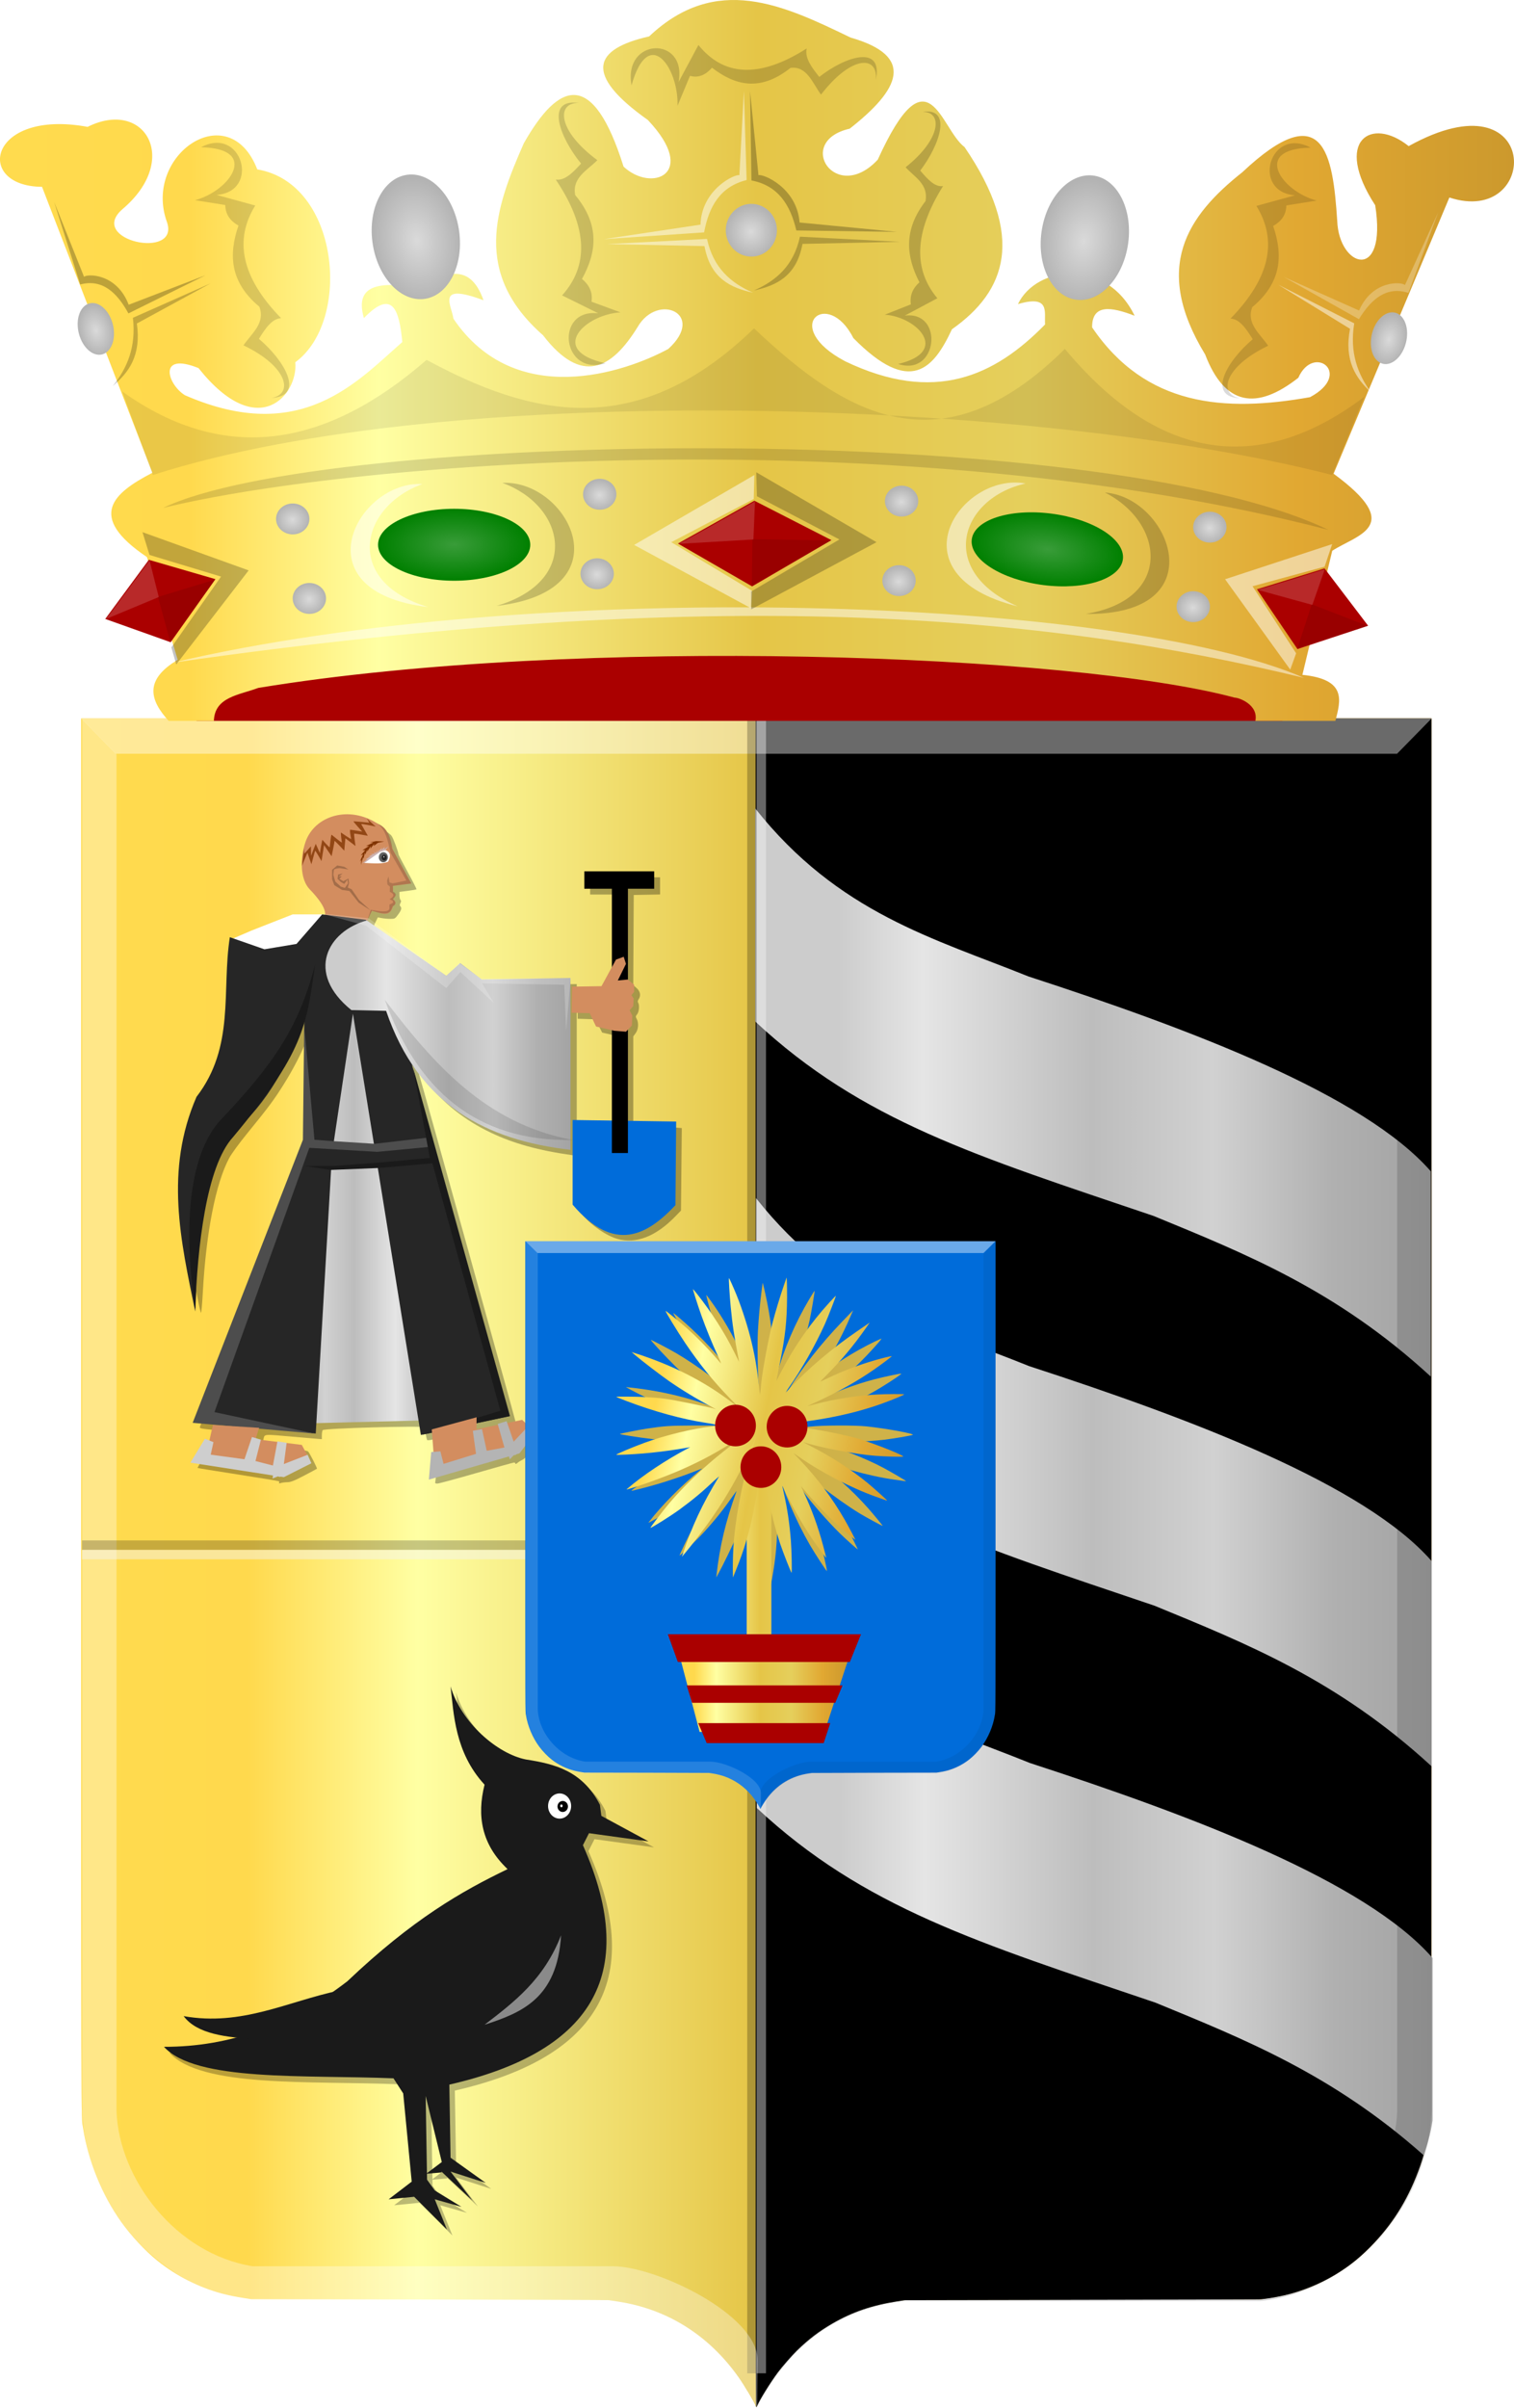 <?xml version="1.0" encoding="UTF-8" standalone="no"?>
<!-- Created with Inkscape (http://www.inkscape.org/) -->

<svg
   xmlns:dc="http://purl.org/dc/elements/1.1/"
   xmlns:cc="http://creativecommons.org/ns#"
   xmlns:rdf="http://www.w3.org/1999/02/22-rdf-syntax-ns#"
   xmlns:svg="http://www.w3.org/2000/svg"
   xmlns="http://www.w3.org/2000/svg"
   xmlns:xlink="http://www.w3.org/1999/xlink"
   xmlns:sodipodi="http://sodipodi.sourceforge.net/DTD/sodipodi-0.dtd"
   xmlns:inkscape="http://www.inkscape.org/namespaces/inkscape"
   width="496.738"
   height="789.582"
   id="svg12296"
   version="1.1"
   inkscape:version="0.48.4 r9939"
   sodipodi:docname="Hontenisse_wapen.svg">
  <defs
     id="defs12298">
    <linearGradient
       gradientTransform="matrix(-0.171,-0.034,-0.035,0.174,793.77,408.915)"
       y2="1080.457"
       x2="2999.374"
       y1="1080.457"
       x1="2449.129"
       gradientUnits="userSpaceOnUse"
       id="linearGradient9008-1-9"
       xlink:href="#linearGradient23124-1-7-9"
       inkscape:collect="always" />
    <linearGradient
       id="linearGradient23124-1-7-9">
      <stop
         style="stop-color:#cc992d;stop-opacity:1;"
         offset="0"
         id="stop23126-7-0-5" />
      <stop
         style="stop-color:#e1a832;stop-opacity:1;"
         offset="0.143"
         id="stop23128-9-1-3" />
      <stop
         id="stop23130-0-5-0"
         offset="0.321"
         style="stop-color:#e5cf5c;stop-opacity:1;" />
      <stop
         style="stop-color:#e5c547;stop-opacity:1;"
         offset="0.5"
         id="stop23132-3-2-9" />
      <stop
         id="stop23134-5-2-9"
         offset="0.75"
         style="stop-color:#ffffa3;stop-opacity:1;" />
      <stop
         style="stop-color:#ffd94d;stop-opacity:1;"
         offset="0.875"
         id="stop23136-2-9-5" />
      <stop
         id="stop23138-9-0-1"
         offset="1"
         style="stop-color:#ffdb4e;stop-opacity:1;" />
    </linearGradient>
    <linearGradient
       inkscape:collect="always"
       xlink:href="#linearGradient23124-18-1"
       id="linearGradient8970-5-1"
       x1="2928.445"
       y1="1314.067"
       x2="3289.122"
       y2="1314.067"
       gradientUnits="userSpaceOnUse"
       gradientTransform="matrix(-0.159,0,0,0.164,783.859,335.557)" />
    <linearGradient
       id="linearGradient23124-18-1">
      <stop
         style="stop-color:#cc992d;stop-opacity:1;"
         offset="0"
         id="stop23126-3-2" />
      <stop
         style="stop-color:#e1a832;stop-opacity:1;"
         offset="0.143"
         id="stop23128-6-3" />
      <stop
         id="stop23130-8-3"
         offset="0.321"
         style="stop-color:#e5cf5c;stop-opacity:1;" />
      <stop
         style="stop-color:#e5c547;stop-opacity:1;"
         offset="0.5"
         id="stop23132-8-9" />
      <stop
         id="stop23134-6-7"
         offset="0.75"
         style="stop-color:#ffffa3;stop-opacity:1;" />
      <stop
         style="stop-color:#ffd94d;stop-opacity:1;"
         offset="0.875"
         id="stop23136-1-2" />
      <stop
         id="stop23138-6-3"
         offset="1"
         style="stop-color:#ffdb4e;stop-opacity:1;" />
    </linearGradient>
    <linearGradient
       inkscape:collect="always"
       xlink:href="#linearGradient4070-6-1-0-7-2-0-5"
       id="linearGradient11352-0-6"
       x1="530.272"
       y1="810.68"
       x2="611.483"
       y2="810.68"
       gradientUnits="userSpaceOnUse"
       gradientTransform="matrix(-1.002,0,0,0.97,759.429,-412.479)" />
    <linearGradient
       id="linearGradient4070-6-1-0-7-2-0-5">
      <stop
         style="stop-color:#a3a3a3;stop-opacity:1;"
         offset="0"
         id="stop4072-2-3-5-0-1-68-9" />
      <stop
         style="stop-color:#b0b0b0;stop-opacity:1;"
         offset="0.143"
         id="stop4074-3-2-9-4-8-30-2" />
      <stop
         id="stop4076-8-1-0-9-3-6-6"
         offset="0.321"
         style="stop-color:#d1d1d1;stop-opacity:1;" />
      <stop
         style="stop-color:#bdbdbd;stop-opacity:1;"
         offset="0.5"
         id="stop4078-2-6-9-8-5-4-5" />
      <stop
         id="stop4080-6-3-3-9-71-3-2"
         offset="0.75"
         style="stop-color:#e5e5e5;stop-opacity:1;" />
      <stop
         style="stop-color:#cccccc;stop-opacity:1;"
         offset="0.875"
         id="stop4082-2-8-5-4-4-7-3" />
      <stop
         id="stop4084-7-3-4-9-76-0-2"
         offset="1"
         style="stop-color:#cccccc;stop-opacity:1;" />
    </linearGradient>
    <linearGradient
       inkscape:collect="always"
       xlink:href="#linearGradient4070-6-1-0-7-1-2-2"
       id="linearGradient11331-5-1"
       x1="513.375"
       y1="863.948"
       x2="567.407"
       y2="863.948"
       gradientUnits="userSpaceOnUse"
       gradientTransform="matrix(1.002,0,0,0.97,-385.061,-412.479)" />
    <linearGradient
       id="linearGradient4070-6-1-0-7-1-2-2">
      <stop
         style="stop-color:#a3a3a3;stop-opacity:1;"
         offset="0"
         id="stop4072-2-3-5-0-7-0-2" />
      <stop
         style="stop-color:#b0b0b0;stop-opacity:1;"
         offset="0.143"
         id="stop4074-3-2-9-4-7-7-8" />
      <stop
         id="stop4076-8-1-0-9-4-5-8"
         offset="0.321"
         style="stop-color:#d1d1d1;stop-opacity:1;" />
      <stop
         style="stop-color:#bdbdbd;stop-opacity:1;"
         offset="0.5"
         id="stop4078-2-6-9-8-6-6-8" />
      <stop
         id="stop4080-6-3-3-9-7-1-7"
         offset="0.75"
         style="stop-color:#e5e5e5;stop-opacity:1;" />
      <stop
         style="stop-color:#cccccc;stop-opacity:1;"
         offset="0.875"
         id="stop4082-2-8-5-4-0-8-4" />
      <stop
         id="stop4084-7-3-4-9-7-1-0"
         offset="1"
         style="stop-color:#cccccc;stop-opacity:1;" />
    </linearGradient>
    <filter
       color-interpolation-filters="sRGB"
       inkscape:collect="always"
       id="filter8599-1-8-0"
       x="-0.07"
       width="1.141"
       y="-0.174"
       height="1.347">
      <feGaussianBlur
         inkscape:collect="always"
         stdDeviation="0.271"
         id="feGaussianBlur8601-3-5-5" />
    </filter>
    <radialGradient
       inkscape:collect="always"
       xlink:href="#linearGradient23402-21-1"
       id="radialGradient23408-1-7"
       cx="-2521.012"
       cy="697.912"
       fx="-2521.012"
       fy="697.912"
       r="21.036"
       gradientTransform="matrix(1,0,0,0.441,0,390.009)"
       gradientUnits="userSpaceOnUse" />
    <linearGradient
       inkscape:collect="always"
       id="linearGradient23402-21-1">
      <stop
         style="stop-color:#ffffff;stop-opacity:1;"
         offset="0"
         id="stop23404-0-3" />
      <stop
         style="stop-color:#ffffff;stop-opacity:0;"
         offset="1"
         id="stop23406-7-2" />
    </linearGradient>
    <radialGradient
       inkscape:collect="always"
       xlink:href="#linearGradient23402-2-2"
       id="radialGradient23408-3-7"
       cx="-2521.012"
       cy="697.912"
       fx="-2521.012"
       fy="697.912"
       r="21.036"
       gradientTransform="matrix(1,0,0,0.441,0,390.009)"
       gradientUnits="userSpaceOnUse" />
    <linearGradient
       inkscape:collect="always"
       id="linearGradient23402-2-2">
      <stop
         style="stop-color:#ffffff;stop-opacity:1;"
         offset="0"
         id="stop23404-8-6" />
      <stop
         style="stop-color:#ffffff;stop-opacity:0;"
         offset="1"
         id="stop23406-3-4" />
    </linearGradient>
    <radialGradient
       inkscape:collect="always"
       xlink:href="#linearGradient22745-9-8-7-1-4-2-9-0"
       id="radialGradient22753-1-9-15-2-0-3-1-6"
       cx="-1439.846"
       cy="877.517"
       fx="-1439.846"
       fy="877.517"
       r="7.071"
       gradientTransform="matrix(1,0,0,0.963,0,32.907)"
       gradientUnits="userSpaceOnUse" />
    <linearGradient
       inkscape:collect="always"
       id="linearGradient22745-9-8-7-1-4-2-9-0">
      <stop
         style="stop-color:#ffffff;stop-opacity:1;"
         offset="0"
         id="stop22747-0-8-5-1-4-3-8-7" />
      <stop
         style="stop-color:#ffffff;stop-opacity:0;"
         offset="1"
         id="stop22749-4-3-79-0-9-0-8-2" />
    </linearGradient>
    <radialGradient
       inkscape:collect="always"
       xlink:href="#linearGradient22745-9-8-7-1-4-2-98"
       id="radialGradient22753-1-9-15-2-0-3-6"
       cx="-1439.846"
       cy="877.517"
       fx="-1439.846"
       fy="877.517"
       r="7.071"
       gradientTransform="matrix(1,0,0,0.963,0,32.907)"
       gradientUnits="userSpaceOnUse" />
    <linearGradient
       inkscape:collect="always"
       id="linearGradient22745-9-8-7-1-4-2-98">
      <stop
         style="stop-color:#ffffff;stop-opacity:1;"
         offset="0"
         id="stop22747-0-8-5-1-4-3-5" />
      <stop
         style="stop-color:#ffffff;stop-opacity:0;"
         offset="1"
         id="stop22749-4-3-79-0-9-0-6" />
    </linearGradient>
    <radialGradient
       inkscape:collect="always"
       xlink:href="#linearGradient22745-9-8-93-7-9"
       id="radialGradient22753-1-9-27-8-3"
       cx="-1439.846"
       cy="877.517"
       fx="-1439.846"
       fy="877.517"
       r="7.071"
       gradientTransform="matrix(1,0,0,0.963,0,32.907)"
       gradientUnits="userSpaceOnUse" />
    <linearGradient
       inkscape:collect="always"
       id="linearGradient22745-9-8-93-7-9">
      <stop
         style="stop-color:#ffffff;stop-opacity:1;"
         offset="0"
         id="stop22747-0-8-63-6-4" />
      <stop
         style="stop-color:#ffffff;stop-opacity:0;"
         offset="1"
         id="stop22749-4-3-8-5-4" />
    </linearGradient>
    <radialGradient
       inkscape:collect="always"
       xlink:href="#linearGradient22745-9-8-7-2-8"
       id="radialGradient22753-1-9-15-1-7"
       cx="-1439.846"
       cy="877.517"
       fx="-1439.846"
       fy="877.517"
       r="7.071"
       gradientTransform="matrix(1,0,0,0.963,0,32.907)"
       gradientUnits="userSpaceOnUse" />
    <linearGradient
       inkscape:collect="always"
       id="linearGradient22745-9-8-7-2-8">
      <stop
         style="stop-color:#ffffff;stop-opacity:1;"
         offset="0"
         id="stop22747-0-8-5-9-5" />
      <stop
         style="stop-color:#ffffff;stop-opacity:0;"
         offset="1"
         id="stop22749-4-3-79-5-8" />
    </linearGradient>
    <radialGradient
       inkscape:collect="always"
       xlink:href="#linearGradient22745-9-8-4-1-8"
       id="radialGradient22753-1-9-5-6-9"
       cx="-1439.846"
       cy="877.517"
       fx="-1439.846"
       fy="877.517"
       r="7.071"
       gradientTransform="matrix(1,0,0,0.963,0,32.907)"
       gradientUnits="userSpaceOnUse" />
    <linearGradient
       inkscape:collect="always"
       id="linearGradient22745-9-8-4-1-8">
      <stop
         style="stop-color:#ffffff;stop-opacity:1;"
         offset="0"
         id="stop22747-0-8-3-5-2" />
      <stop
         style="stop-color:#ffffff;stop-opacity:0;"
         offset="1"
         id="stop22749-4-3-25-4-2" />
    </linearGradient>
    <radialGradient
       inkscape:collect="always"
       xlink:href="#linearGradient22745-9-8-5-3-1"
       id="radialGradient22753-1-9-2-1-4"
       cx="-1439.846"
       cy="877.517"
       fx="-1439.846"
       fy="877.517"
       r="7.071"
       gradientTransform="matrix(1,0,0,0.963,0,32.907)"
       gradientUnits="userSpaceOnUse" />
    <linearGradient
       inkscape:collect="always"
       id="linearGradient22745-9-8-5-3-1">
      <stop
         style="stop-color:#ffffff;stop-opacity:1;"
         offset="0"
         id="stop22747-0-8-60-8-2" />
      <stop
         style="stop-color:#ffffff;stop-opacity:0;"
         offset="1"
         id="stop22749-4-3-72-5-2" />
    </linearGradient>
    <radialGradient
       inkscape:collect="always"
       xlink:href="#linearGradient22745-9-8-6-9-4"
       id="radialGradient22753-1-9-7-0-5"
       cx="-1439.846"
       cy="877.517"
       fx="-1439.846"
       fy="877.517"
       r="7.071"
       gradientTransform="matrix(1,0,0,0.963,0,32.907)"
       gradientUnits="userSpaceOnUse" />
    <linearGradient
       inkscape:collect="always"
       id="linearGradient22745-9-8-6-9-4">
      <stop
         style="stop-color:#ffffff;stop-opacity:1;"
         offset="0"
         id="stop22747-0-8-17-2-0" />
      <stop
         style="stop-color:#ffffff;stop-opacity:0;"
         offset="1"
         id="stop22749-4-3-30-1-3" />
    </linearGradient>
    <radialGradient
       inkscape:collect="always"
       xlink:href="#linearGradient22745-9-8-9-3-7"
       id="radialGradient22753-1-9-3-3-7"
       cx="-1439.846"
       cy="877.517"
       fx="-1439.846"
       fy="877.517"
       r="7.071"
       gradientTransform="matrix(1,0,0,0.963,0,32.907)"
       gradientUnits="userSpaceOnUse" />
    <linearGradient
       inkscape:collect="always"
       id="linearGradient22745-9-8-9-3-7">
      <stop
         style="stop-color:#ffffff;stop-opacity:1;"
         offset="0"
         id="stop22747-0-8-2-5-9" />
      <stop
         style="stop-color:#ffffff;stop-opacity:0;"
         offset="1"
         id="stop22749-4-3-7-2-5" />
    </linearGradient>
    <radialGradient
       inkscape:collect="always"
       xlink:href="#linearGradient22745-9-8-8-0-2"
       id="radialGradient22753-1-9-19-9-4"
       cx="-1439.846"
       cy="877.517"
       fx="-1439.846"
       fy="877.517"
       r="7.071"
       gradientTransform="matrix(1,0,0,0.963,0,32.907)"
       gradientUnits="userSpaceOnUse" />
    <linearGradient
       inkscape:collect="always"
       id="linearGradient22745-9-8-8-0-2">
      <stop
         style="stop-color:#ffffff;stop-opacity:1;"
         offset="0"
         id="stop22747-0-8-1-4-1" />
      <stop
         style="stop-color:#ffffff;stop-opacity:0;"
         offset="1"
         id="stop22749-4-3-3-8-2" />
    </linearGradient>
    <radialGradient
       inkscape:collect="always"
       xlink:href="#linearGradient22745-9-8-3-7-2"
       id="radialGradient22753-1-9-1-5-4"
       cx="-1439.846"
       cy="877.517"
       fx="-1439.846"
       fy="877.517"
       r="7.071"
       gradientTransform="matrix(1,0,0,0.963,0,32.907)"
       gradientUnits="userSpaceOnUse" />
    <linearGradient
       inkscape:collect="always"
       id="linearGradient22745-9-8-3-7-2">
      <stop
         style="stop-color:#ffffff;stop-opacity:1;"
         offset="0"
         id="stop22747-0-8-6-3-5" />
      <stop
         style="stop-color:#ffffff;stop-opacity:0;"
         offset="1"
         id="stop22749-4-3-2-3-0" />
    </linearGradient>
    <radialGradient
       inkscape:collect="always"
       xlink:href="#linearGradient22745-7-3-5"
       id="radialGradient22753-9-1-1"
       cx="-1439.846"
       cy="877.517"
       fx="-1439.846"
       fy="877.517"
       r="7.071"
       gradientTransform="matrix(1,0,0,0.963,0,32.907)"
       gradientUnits="userSpaceOnUse" />
    <linearGradient
       inkscape:collect="always"
       id="linearGradient22745-7-3-5">
      <stop
         style="stop-color:#ffffff;stop-opacity:1;"
         offset="0"
         id="stop22747-09-5-4" />
      <stop
         style="stop-color:#ffffff;stop-opacity:0;"
         offset="1"
         id="stop22749-3-6-4" />
    </linearGradient>
    <radialGradient
       inkscape:collect="always"
       xlink:href="#linearGradient22745-7-0"
       id="radialGradient22753-9-9"
       cx="-1439.846"
       cy="877.517"
       fx="-1439.846"
       fy="877.517"
       r="7.071"
       gradientTransform="matrix(1,0,0,0.963,0,32.907)"
       gradientUnits="userSpaceOnUse" />
    <linearGradient
       inkscape:collect="always"
       id="linearGradient22745-7-0">
      <stop
         style="stop-color:#ffffff;stop-opacity:1;"
         offset="0"
         id="stop22747-09-2" />
      <stop
         style="stop-color:#ffffff;stop-opacity:0;"
         offset="1"
         id="stop22749-3-2" />
    </linearGradient>
    <radialGradient
       inkscape:collect="always"
       xlink:href="#linearGradient22745-9-0"
       id="radialGradient22753-1-6"
       cx="-1439.846"
       cy="877.517"
       fx="-1439.846"
       fy="877.517"
       r="7.071"
       gradientTransform="matrix(1,0,0,0.963,0,32.907)"
       gradientUnits="userSpaceOnUse" />
    <linearGradient
       inkscape:collect="always"
       id="linearGradient22745-9-0">
      <stop
         style="stop-color:#ffffff;stop-opacity:1;"
         offset="0"
         id="stop22747-0-2" />
      <stop
         style="stop-color:#ffffff;stop-opacity:0;"
         offset="1"
         id="stop22749-4-4" />
    </linearGradient>
    <linearGradient
       inkscape:collect="always"
       xlink:href="#linearGradient4053-4-9-3-1-7-2-4-5-0-3"
       id="linearGradient22622-5"
       x1="-1495.291"
       y1="660.967"
       x2="-1076.81"
       y2="660.967"
       gradientUnits="userSpaceOnUse"
       gradientTransform="matrix(-1.187,0,0,1.271,-1237.975,-687.388)" />
    <linearGradient
       id="linearGradient4053-4-9-3-1-7-2-4-5-0-3">
      <stop
         id="stop4055-9-5-8-3-0-0-0-1-9-9"
         offset="0"
         style="stop-color:#cc992d;stop-opacity:1;" />
      <stop
         id="stop4057-8-8-5-6-8-8-0-0-4-1"
         offset="0.143"
         style="stop-color:#e1a832;stop-opacity:1;" />
      <stop
         style="stop-color:#e5cf5c;stop-opacity:1;"
         offset="0.321"
         id="stop4059-2-9-9-4-1-7-5-3-4-2" />
      <stop
         id="stop4061-4-6-3-5-8-8-9-9-3-8"
         offset="0.5"
         style="stop-color:#e5c547;stop-opacity:1;" />
      <stop
         style="stop-color:#ffffa3;stop-opacity:1;"
         offset="0.75"
         id="stop4063-5-2-0-7-2-3-7-9-5-5-8" />
      <stop
         id="stop4065-2-5-2-2-0-3-5-8-8-1"
         offset="0.875"
         style="stop-color:#ffd94d;stop-opacity:1;" />
      <stop
         style="stop-color:#ffdb4e;stop-opacity:1;"
         offset="1"
         id="stop4067-9-7-5-0-3-0-3-9-4-8" />
    </linearGradient>
    <linearGradient
       y2="898.69"
       x2="1106.022"
       y1="898.69"
       x1="882.451"
       gradientTransform="matrix(-0.992,0,0,0.966,1385.217,-217.099)"
       gradientUnits="userSpaceOnUse"
       id="linearGradient9296-8"
       xlink:href="#linearGradient4070-6-1-0-7-2"
       inkscape:collect="always" />
    <linearGradient
       id="linearGradient4070-6-1-0-7-2">
      <stop
         style="stop-color:#a3a3a3;stop-opacity:1;"
         offset="0"
         id="stop4072-2-3-5-0-1" />
      <stop
         style="stop-color:#b0b0b0;stop-opacity:1;"
         offset="0.143"
         id="stop4074-3-2-9-4-8" />
      <stop
         id="stop4076-8-1-0-9-3"
         offset="0.321"
         style="stop-color:#d1d1d1;stop-opacity:1;" />
      <stop
         style="stop-color:#bdbdbd;stop-opacity:1;"
         offset="0.5"
         id="stop4078-2-6-9-8-5" />
      <stop
         id="stop4080-6-3-3-9-71"
         offset="0.75"
         style="stop-color:#e5e5e5;stop-opacity:1;" />
      <stop
         style="stop-color:#cccccc;stop-opacity:1;"
         offset="0.875"
         id="stop4082-2-8-5-4-4" />
      <stop
         id="stop4084-7-3-4-9-76"
         offset="1"
         style="stop-color:#cccccc;stop-opacity:1;" />
    </linearGradient>
    <linearGradient
       y2="898.69"
       x2="1106.022"
       y1="898.69"
       x1="882.451"
       gradientTransform="matrix(-0.992,0,0,0.966,1384.902,-347.261)"
       gradientUnits="userSpaceOnUse"
       id="linearGradient9296"
       xlink:href="#linearGradient4070-6-1-0-7-1"
       inkscape:collect="always" />
    <linearGradient
       id="linearGradient4070-6-1-0-7-1">
      <stop
         style="stop-color:#a3a3a3;stop-opacity:1;"
         offset="0"
         id="stop4072-2-3-5-0-7" />
      <stop
         style="stop-color:#b0b0b0;stop-opacity:1;"
         offset="0.143"
         id="stop4074-3-2-9-4-7" />
      <stop
         id="stop4076-8-1-0-9-4"
         offset="0.321"
         style="stop-color:#d1d1d1;stop-opacity:1;" />
      <stop
         style="stop-color:#bdbdbd;stop-opacity:1;"
         offset="0.5"
         id="stop4078-2-6-9-8-6" />
      <stop
         id="stop4080-6-3-3-9-7"
         offset="0.75"
         style="stop-color:#e5e5e5;stop-opacity:1;" />
      <stop
         style="stop-color:#cccccc;stop-opacity:1;"
         offset="0.875"
         id="stop4082-2-8-5-4-0" />
      <stop
         id="stop4084-7-3-4-9-7"
         offset="1"
         style="stop-color:#cccccc;stop-opacity:1;" />
    </linearGradient>
    <linearGradient
       inkscape:collect="always"
       xlink:href="#linearGradient4070-6-1-0-7"
       id="linearGradient9274"
       x1="882.451"
       y1="898.69"
       x2="1106.022"
       y2="898.69"
       gradientUnits="userSpaceOnUse"
       gradientTransform="matrix(-0.992,0,0,0.966,1384.643,-475.054)" />
    <linearGradient
       id="linearGradient4070-6-1-0-7">
      <stop
         style="stop-color:#a3a3a3;stop-opacity:1;"
         offset="0"
         id="stop4072-2-3-5-0" />
      <stop
         style="stop-color:#b0b0b0;stop-opacity:1;"
         offset="0.143"
         id="stop4074-3-2-9-4" />
      <stop
         id="stop4076-8-1-0-9"
         offset="0.321"
         style="stop-color:#d1d1d1;stop-opacity:1;" />
      <stop
         style="stop-color:#bdbdbd;stop-opacity:1;"
         offset="0.5"
         id="stop4078-2-6-9-8" />
      <stop
         id="stop4080-6-3-3-9"
         offset="0.75"
         style="stop-color:#e5e5e5;stop-opacity:1;" />
      <stop
         style="stop-color:#cccccc;stop-opacity:1;"
         offset="0.875"
         id="stop4082-2-8-5-4" />
      <stop
         id="stop4084-7-3-4-9"
         offset="1"
         style="stop-color:#cccccc;stop-opacity:1;" />
    </linearGradient>
    <linearGradient
       inkscape:collect="always"
       xlink:href="#linearGradient23124-18"
       id="linearGradient9256"
       x1="-247.206"
       y1="293.207"
       x2="28.82"
       y2="293.207"
       gradientUnits="userSpaceOnUse" />
    <linearGradient
       id="linearGradient23124-18">
      <stop
         style="stop-color:#cc992d;stop-opacity:1;"
         offset="0"
         id="stop23126-3" />
      <stop
         style="stop-color:#e1a832;stop-opacity:1;"
         offset="0.143"
         id="stop23128-6" />
      <stop
         id="stop23130-8"
         offset="0.321"
         style="stop-color:#e5cf5c;stop-opacity:1;" />
      <stop
         style="stop-color:#e5c547;stop-opacity:1;"
         offset="0.5"
         id="stop23132-8" />
      <stop
         id="stop23134-6"
         offset="0.75"
         style="stop-color:#ffffa3;stop-opacity:1;" />
      <stop
         style="stop-color:#ffd94d;stop-opacity:1;"
         offset="0.875"
         id="stop23136-1" />
      <stop
         id="stop23138-6"
         offset="1"
         style="stop-color:#ffdb4e;stop-opacity:1;" />
    </linearGradient>
    <linearGradient
       inkscape:collect="always"
       xlink:href="#linearGradient23124-18"
       id="linearGradient9258"
       gradientUnits="userSpaceOnUse"
       x1="-247.206"
       y1="293.207"
       x2="28.82"
       y2="293.207" />
    <linearGradient
       id="linearGradient12151">
      <stop
         style="stop-color:#cc992d;stop-opacity:1;"
         offset="0"
         id="stop12153" />
      <stop
         style="stop-color:#e1a832;stop-opacity:1;"
         offset="0.143"
         id="stop12155" />
      <stop
         id="stop12157"
         offset="0.321"
         style="stop-color:#e5cf5c;stop-opacity:1;" />
      <stop
         style="stop-color:#e5c547;stop-opacity:1;"
         offset="0.5"
         id="stop12159" />
      <stop
         id="stop12161"
         offset="0.75"
         style="stop-color:#ffffa3;stop-opacity:1;" />
      <stop
         style="stop-color:#ffd94d;stop-opacity:1;"
         offset="0.875"
         id="stop12163" />
      <stop
         id="stop12165"
         offset="1"
         style="stop-color:#ffdb4e;stop-opacity:1;" />
    </linearGradient>
    <linearGradient
       y2="293.207"
       x2="28.82"
       y1="293.207"
       x1="-247.206"
       gradientUnits="userSpaceOnUse"
       id="linearGradient12294"
       xlink:href="#linearGradient23124-18"
       inkscape:collect="always" />
  </defs>
  <sodipodi:namedview
     id="base"
     pagecolor="#ffffff"
     bordercolor="#666666"
     borderopacity="1.0"
     inkscape:pageopacity="0.0"
     inkscape:pageshadow="2"
     inkscape:zoom="1.979899"
     inkscape:cx="127.02349"
     inkscape:cy="413.96528"
     inkscape:document-units="px"
     inkscape:current-layer="layer1"
     showgrid="false"
     fit-margin-top="0"
     fit-margin-left="0"
     fit-margin-right="0"
     fit-margin-bottom="0"
     inkscape:window-width="1600"
     inkscape:window-height="837"
     inkscape:window-x="-8"
     inkscape:window-y="-8"
     inkscape:window-maximized="1" />
  <g
     inkscape:label="Laag 1"
     inkscape:groupmode="layer"
     id="layer1"
     transform="translate(-40.203,-34.699)">
    <g
       transform="matrix(-1.611,0,0,1.809,112.444,16.687)"
       id="layer1-7-5-8"
       inkscape:label="Laag 1"
       style="fill:url(#linearGradient9256);fill-opacity:1;stroke:none">
      <path
         inkscape:connector-curvature="0"
         id="path15028-58-75-1-2-7"
         d="m -109.329,446.118 c 0,-0.337 -2.144,-3.568 -3.483,-5.249 -4.162,-5.225 -9.285,-8.993 -15.56,-11.442 -2.598,-1.014 -6.096,-1.888 -9.185,-2.294 -0.715,-0.094 -1.481,-0.197 -1.703,-0.23 -0.222,-0.032 -16.695,-0.085 -36.608,-0.116 l -36.204,-0.058 -1.299,-0.182 c -1.932,-0.27 -3.205,-0.5 -4.652,-0.84 -4.643,-1.091 -9.284,-3.196 -13.136,-5.957 -2.515,-1.804 -5.349,-4.504 -7.401,-7.055 -3.916,-4.867 -6.749,-11.094 -7.747,-17.033 -0.42,-2.498 -0.396,5.337 -0.398,-129.241 l 0,-126.253 137.513,0 137.513,0 0,126.253 c 0,134.578 0.022,126.742 -0.398,129.241 -0.999,5.939 -3.831,12.166 -7.747,17.033 -2.053,2.551 -4.886,5.252 -7.401,7.055 -3.856,2.765 -8.488,4.866 -13.136,5.957 -1.447,0.34 -2.72,0.57 -4.652,0.84 l -1.299,0.182 -36.204,0.058 c -19.912,0.032 -36.386,0.084 -36.607,0.116 -0.222,0.032 -0.988,0.136 -1.703,0.23 -10.128,1.333 -18.623,6.049 -24.746,13.736 -1.211,1.52 -3.255,4.567 -3.509,5.229 -0.071,0.184 -0.242,0.198 -0.242,0.02 z"
         style="fill:url(#linearGradient12294);fill-opacity:1;stroke:none" />
    </g>
    <path
       style="fill:#000000"
       d="m 288.694,823.468 c 0.691,-1.761 4.296,-7.568 6.747,-10.871 1.225,-1.65 4.764,-5.701 6.206,-7.103 3.829,-3.723 7.382,-6.423 11.808,-8.972 6.434,-3.705 12.797,-5.873 21.047,-7.17 l 2.539,-0.399 57.245,-0.112 c 31.485,-0.061 57.995,-0.132 58.91,-0.157 1.766,-0.047 5.088,-0.571 8.374,-1.319 5.619,-1.28 11.773,-3.773 16.747,-6.786 4.936,-2.989 8.626,-6.014 12.891,-10.569 6.69,-7.143 11.457,-15.146 14.945,-25.088 1.657,-4.723 3.155,-11.335 3.409,-15.053 0.251,-3.667 0.286,-32.955 0.288,-241.773 l 0,-217.813 -110.867,0 -110.867,0 0,276.69 c 0,251.386 0.014,276.707 0.154,276.867 0.084,0.098 0.165,0.177 0.178,0.177 0.013,0 0.122,-0.249 0.242,-0.553 z"
       id="path3896-5"
       inkscape:connector-curvature="0" />
    <path
       style="fill:url(#linearGradient9274);fill-opacity:1;stroke:none"
       d="m 287.966,299.763 c 27.252,34.408 58.796,42.682 89.656,55.124 53.832,17.521 110.065,38.816 132.027,63.905 l 0,67.32 C 478.707,457.648 448.711,445.776 418.688,433.426 360.709,413.8 323.036,402.371 287.966,369.643 z"
       id="path9266"
       inkscape:connector-curvature="0"
       sodipodi:nodetypes="ccccccc" />
    <path
       style="fill:url(#linearGradient9296);fill-opacity:1;stroke:none"
       d="m 288.226,427.555 c 27.252,34.408 58.796,42.682 89.656,55.124 53.832,17.521 110.065,38.816 132.026,63.905 l 0,67.319 c -30.942,-28.463 -60.938,-40.335 -90.96,-52.685 -57.979,-19.626 -95.652,-31.055 -130.722,-63.783 z"
       id="path9266-4"
       inkscape:connector-curvature="0"
       sodipodi:nodetypes="ccccccc" />
    <path
       style="fill:url(#linearGradient9296-8);fill-opacity:1;stroke:none"
       d="m 288.54,557.717 c 27.252,34.408 58.796,42.682 89.656,55.124 53.832,17.521 110.065,38.816 132.027,63.905 l 0,53.256 c -0.671,4.634 -1.765,8.141 -2.936,11.444 -1.025,-0.943 0.887,0.753 -0.136,-0.154 -29.858,-26.475 -58.861,-37.97 -87.889,-49.911 -57.979,-19.626 -95.652,-31.055 -130.722,-63.783 z"
       id="path9266-2"
       inkscape:connector-curvature="0"
       sodipodi:nodetypes="cccccsccc" />
    <path
       sodipodi:nodetypes="cccccccccccc"
       inkscape:connector-curvature="0"
       id="path15042-7-9-4-1"
       d="m 509.903,270.568 -11.301,11.547 0,444.987 c -0.814,22.183 -19.368,46.709 -44.666,50.79 l -118.203,0 c -14.166,0 -47.48,15.822 -47.48,30.802 l 0.151,15.543 c 12.912,-24.555 31.136,-32.947 48.509,-35.001 l 0.016,0 117.013,0 c 28.154,-2.962 54.399,-28.747 55.966,-62.134 z"
       style="opacity:0.194;fill:#000000;fill-opacity:0.726;stroke:#000000;stroke-width:0.149px;stroke-linecap:butt;stroke-linejoin:miter;stroke-opacity:0" />
    <path
       inkscape:connector-curvature="0"
       id="path15070-7-3-1"
       d="m 509.893,270.313 -11.314,11.547 -420.437,0 -11.301,-11.547 z"
       style="fill:#ffffff;fill-opacity:0.415;stroke:#000000;stroke-width:0.149px;stroke-linecap:butt;stroke-linejoin:miter;stroke-opacity:0" />
    <path
       style="fill:none;stroke:#000000;stroke-width:3.088;stroke-linecap:butt;stroke-linejoin:miter;stroke-miterlimit:4;stroke-opacity:0.245;stroke-dasharray:none"
       d="m 286.909,270.412 0,542.538"
       id="path5792"
       inkscape:connector-curvature="0" />
    <path
       style="fill:none;stroke:#f5f5f5;stroke-width:3.088;stroke-linecap:butt;stroke-linejoin:miter;stroke-miterlimit:4;stroke-opacity:0.415;stroke-dasharray:none"
       d="m 289.976,270.393 0,542.538"
       id="path5792-2"
       inkscape:connector-curvature="0" />
    <path
       sodipodi:nodetypes="cccccccccccc"
       inkscape:connector-curvature="0"
       id="path15042-78-3-7"
       d="m 67.132,270.513 11.301,11.547 0,444.987 c 0.814,22.183 19.368,46.709 44.666,50.79 l 118.203,0 c 14.166,0 47.48,15.822 47.48,30.802 l -0.151,15.543 c -12.912,-24.555 -31.136,-32.947 -48.509,-35.001 l -0.016,0 -117.013,0 c -28.154,-2.962 -54.399,-28.747 -55.966,-62.134 z"
       style="opacity:0.385;fill:#ffffff;fill-opacity:0.858;stroke:#000000;stroke-width:0.149px;stroke-linecap:butt;stroke-linejoin:miter;stroke-opacity:0" />
    <path
       style="fill:none;stroke:#000000;stroke-width:3.1;stroke-linecap:butt;stroke-linejoin:miter;stroke-miterlimit:4;stroke-opacity:0.222;stroke-dasharray:none"
       d="m 287.12,541.375 -220,0"
       id="path9384"
       inkscape:connector-curvature="0" />
    <path
       style="fill:none;stroke:#f5f5f5;stroke-width:3.1;stroke-linecap:butt;stroke-linejoin:miter;stroke-miterlimit:4;stroke-opacity:0.462;stroke-dasharray:none"
       d="m 287.103,544.46 -220,0"
       id="path9384-3"
       inkscape:connector-curvature="0" />
    <path
       style="fill:#aa0000;stroke:none"
       d="m 104.738,271.085 356.101,0 c 38.229,-26.862 -378.805,-33.172 -356.101,0 z"
       id="path22472-1"
       inkscape:connector-curvature="0"
       sodipodi:nodetypes="ccc" />
    <path
       style="fill:url(#linearGradient22622-5);fill-opacity:1;stroke:none"
       d="m 53.994,95.965 36.204,93.757 c -12.903,6.706 -21.669,14.255 -1.781,27.651 l 10.09,33.689 c -11.211,6.674 -9.041,13.349 -2.968,20.023 l 14.838,0 c 0.249,-7.911 8.354,-8.46 14.541,-10.806 105.35,-17.324 267.587,-11.037 320.342,3.178 1.389,-0.025 7.905,2.302 6.825,7.628 l 26.262,0 c 1.734,-6.75 3.787,-13.601 -10.831,-15.097 l 9.793,-40.681 c 8.273,-5.377 24.049,-7.941 0.445,-25.267 l 37.984,-90.579 c 29.91,9.839 30.528,-41.169 -13.354,-16.845 -12.198,-9.82 -24.873,-1.979 -10.98,19.387 3.995,25.387 -11.915,20.486 -12.463,5.085 -1.443,-21.956 -4.45,-40.997 -31.159,-15.891 -18.05,14.296 -29.587,31.208 -12.167,59.75 6.425,16.805 16.868,18.384 30.565,7.628 5.034,-11.36 18.078,-1.267 3.858,6.356 -28.149,5.005 -53.924,3.051 -71.517,-22.883 -0.032,-7.717 6.217,-6.786 13.947,-3.814 -9.127,-18.916 -32.138,-16.606 -38.281,-3.814 10.652,-3.132 8.608,2.587 8.902,6.674 -16.537,16.916 -36.252,26.137 -65.582,12.077 -21.531,-11.371 -5.697,-24.274 2.671,-7.628 18.716,18.997 26.327,10.07 32.346,-2.86 17.935,-12.618 24.14,-30.41 4.154,-59.751 -7.996,-5.986 -11.79,-32.601 -28.488,4.132 -13.835,14.815 -27.443,-6.023 -9.199,-10.17 16.424,-12.873 21.706,-23.756 0.297,-29.875 -22.034,-10.642 -44.067,-21.187 -66.101,-0.384 -18.185,4.114 -21.74,12.303 -0.42,27.418 16.759,17.74 1.242,23.906 -7.974,15.282 -10.026,-31.942 -21.131,-28.079 -32.734,-7.641 -9.369,21.268 -16.942,42.489 6.295,62.925 12.591,16.367 22.406,11.327 31.056,-2.697 6.612,-11.432 22.599,-4.268 10.072,7.192 -14.213,7.697 -50.192,20.026 -70.504,-9.888 -0.609,-4.488 -5.94,-11.966 9.862,-6.068 -4.572,-12.95 -12.965,-8.711 -21.403,-4.27 -11.417,-1.564 -21.233,-1.684 -17.836,10.113 9.555,-9.898 11.625,-2.309 12.59,7.866 -14.707,12.809 -33.135,34.082 -71.312,17.429 -5.773,-3.572 -9.044,-14.342 4.451,-8.899 19.648,24.686 32.787,8.586 31.752,-1.907 18.623,-13.556 14.556,-58.732 -12.464,-63.247 -9.352,-24.13 -37.511,-4.699 -29.675,17.162 4.565,12.735 -26.392,6.117 -14.541,-4.132 19.162,-16.229 7.262,-36.33 -11.451,-26.974 -32.503,-5.976 -37.387,19.496 -14.96,19.664 z"
       id="path22474-6"
       inkscape:connector-curvature="0"
       sodipodi:nodetypes="ccccccccccccccccccccccccccccccccccccccccccccccccsccc" />
    <path
       style="fill:#000000;fill-opacity:0.085;stroke:none"
       d="m 80.284,163.049 c 33.881,24.223 67.119,18.15 99.881,-10.338 34.078,18.366 68.926,27.057 107.435,-10.338 29.816,28.194 61.115,47.177 101.98,6.742 17.113,20.423 51.084,51.338 98.203,15.731 l -10.492,25.62 c -96.436,-24.743 -288.908,-31.493 -386.935,0 z"
       id="path22476-3"
       inkscape:connector-curvature="0"
       sodipodi:nodetypes="cccccccc" />
    <path
       style="fill:#000000;fill-opacity:0.137;stroke:none"
       d="M 93.714,201.253 C 146.164,175.964 400.164,171.993 476.033,208.445 336.884,172.415 158.005,185.555 93.714,201.253 z"
       id="path22478-8"
       inkscape:connector-curvature="0"
       sodipodi:nodetypes="ccc" />
    <path
       style="fill:#ffffff;fill-opacity:0.495;stroke:none"
       d="M 96.652,252.043 C 276.287,226.255 382.873,236.363 468.059,256.987 407.404,230.583 216.185,223.952 96.652,252.043 z"
       id="path22480-3"
       inkscape:connector-curvature="0"
       sodipodi:nodetypes="ccc" />
    <path
       style="fill:#ffffff;fill-opacity:0.495;stroke:none"
       d="m 284.272,64.501 -1.484,27.65 c -1.336,-0.492 -12.389,4.579 -12.76,16.209 l -31.752,4.767 32.939,-2.225 c 1.572,-8.467 5.28,-15.028 13.947,-17.162 z"
       id="path22482-2"
       inkscape:connector-curvature="0"
       sodipodi:nodetypes="ccccccc" />
    <path
       style="opacity:0.528;fill:#000000;fill-opacity:0.495;stroke:none"
       d="m 286.288,64.618 2.764,27.537 c 1.312,-0.563 12.587,3.914 13.496,15.51 l 31.934,3.072 -33.002,-0.469 c -1.963,-8.373 -5.97,-14.729 -14.726,-16.399 z"
       id="path22482-1-8"
       inkscape:connector-curvature="0"
       sodipodi:nodetypes="ccccccc" />
    <path
       style="fill:#ffffff;fill-opacity:0.495;stroke:none"
       d="m 239.339,114.731 32.839,-1.686 c 2.022,9.448 7.791,14.461 15.108,17.642 -7.471,-1.632 -14.013,-4.755 -15.947,-15.282 z"
       id="path22502-6"
       inkscape:connector-curvature="0"
       sodipodi:nodetypes="ccccc" />
    <path
       style="fill:#000000;fill-opacity:0.226;stroke:none"
       d="m 335.496,114 -32.839,-1.685 c -2.022,9.448 -7.791,14.461 -15.108,17.642 7.471,-1.632 14.013,-4.755 15.947,-15.282 z"
       id="path22502-2-0"
       inkscape:connector-curvature="0"
       sodipodi:nodetypes="ccccc" />
    <path
       style="fill:#000000;fill-opacity:0.165;stroke:none"
       d="m 230.115,68.473 c -7.392,-0.237 -7.119,9.023 6.083,18.752 -3.308,3.34 -8.368,5.742 -7.27,11.442 8.225,9.892 6.994,18.864 2.225,27.492 2.351,1.974 3.598,4.382 3.116,7.469 l 9.496,3.496 c -11.68,0.696 -23.936,12.5 -4.896,16.686 -14.407,4.431 -16.796,-18.08 -2.374,-16.368 l -11.87,-5.88 c 8.648,-9.598 8.657,-22.027 -2.077,-37.98 3.025,0.436 5.671,-2.363 8.309,-5.244 -7.057,-8.568 -11.872,-21.496 -0.742,-19.864 z"
       id="path22522-1"
       inkscape:connector-curvature="0"
       sodipodi:nodetypes="cccccccccccc" />
    <path
       style="fill:#000000;fill-opacity:0.198;stroke:none"
       d="m 342.801,71.39 c 6.661,-0.23 6.415,8.74 -5.482,18.164 2.981,3.236 7.541,5.562 6.551,11.083 -7.411,9.582 -6.302,18.273 -2.006,26.63 -2.118,1.913 -3.242,4.245 -2.808,7.235 l -8.557,3.386 c 10.525,0.675 21.569,12.108 4.412,16.163 12.982,4.292 15.135,-17.514 2.139,-15.855 l 10.696,-5.695 c -7.793,-9.297 -7.801,-21.337 1.872,-36.79 -2.725,0.422 -5.111,-2.289 -7.487,-5.08 6.359,-8.299 10.698,-20.823 0.668,-19.241 z"
       id="path22522-4-2"
       inkscape:connector-curvature="0"
       sodipodi:nodetypes="cccccccccccc" />
    <path
       style="fill:#000000;fill-opacity:0.179;stroke:none"
       d="m 327.547,60.886 c 0.873,-7.865 -7.763,-8.392 -17.977,4.835 -2.815,-3.824 -4.602,-9.434 -9.999,-8.766 -9.927,7.901 -18.162,5.796 -25.765,-0.053 -2.044,2.333 -4.393,3.451 -7.221,2.665 l -4.09,9.822 c 0.383,-12.522 -9.512,-26.639 -15.086,-6.697 -2.849,-15.761 18.299,-16.323 15.432,-1.088 l 6.516,-12.144 c 8.163,10.073 19.722,11.181 35.507,1.137 -0.672,3.188 1.697,6.259 4.144,9.327 8.592,-6.772 21.041,-10.768 18.54,0.962 z"
       id="path22522-9-6"
       inkscape:connector-curvature="0"
       sodipodi:nodetypes="cccccccccccc" />
    <path
       style="fill:#000000;fill-opacity:0.146;stroke:none"
       d="m 129.241,165.199 c 7.309,-1.203 5.472,-10.257 -9.16,-17.258 2.687,-3.928 7.256,-7.273 5.211,-12.665 -9.764,-8.129 -10.075,-17.192 -6.847,-26.602 -2.646,-1.485 -4.28,-3.61 -4.33,-6.739 l -9.931,-1.592 c 11.368,-2.955 21.42,-16.945 1.988,-17.36 13.417,-7.158 19.581,14.515 5.108,15.635 l 12.669,3.475 c -6.878,11.119 -4.781,23.344 8.479,36.945 -3.048,0.159 -5.177,3.426 -7.282,6.772 8.392,7.054 15.317,18.832 4.096,19.39 z"
       id="path22522-93-0"
       inkscape:connector-curvature="0"
       sodipodi:nodetypes="cccccccccccc" />
    <path
       style="fill:#000000;fill-opacity:0.146;stroke:none"
       d="m 447.124,165.327 c -7.309,-1.203 -5.472,-10.257 9.16,-17.258 -2.687,-3.928 -7.256,-7.273 -5.211,-12.665 9.764,-8.13 10.074,-17.192 6.847,-26.603 2.646,-1.485 4.28,-3.61 4.33,-6.739 l 9.931,-1.592 c -11.368,-2.955 -21.42,-16.945 -1.988,-17.36 -13.417,-7.158 -19.581,14.515 -5.108,15.635 l -12.669,3.475 c 6.878,11.119 4.781,23.344 -8.479,36.945 3.048,0.159 5.177,3.426 7.282,6.772 -8.392,7.054 -15.318,18.832 -4.096,19.39 z"
       id="path22522-93-7-5"
       inkscape:connector-curvature="0"
       sodipodi:nodetypes="cccccccccccc" />
    <path
       style="opacity:0.528;fill:#000000;fill-opacity:0.495;stroke:none"
       d="m 57.97,100.948 9.821,24.54 c 0.843,-1.038 10.691,-1.295 14.633,9.139 l 25.204,-9.667 -25.289,12.507 c -3.842,-7.021 -8.677,-11.364 -15.819,-9.484 z"
       id="path22482-1-6-4"
       inkscape:connector-curvature="0"
       sodipodi:nodetypes="ccccccc" />
    <path
       style="fill:#000000;fill-opacity:0.226;stroke:none"
       d="m 109.313,127.599 -25.505,11.311 c 1.105,9.585 -1.889,16.512 -6.575,22.342 5.237,-4.449 9.351,-9.921 7.876,-20.475 z"
       id="path22502-2-5-6"
       inkscape:connector-curvature="0"
       sodipodi:nodetypes="ccccc" />
    <path
       style="opacity:0.528;fill:#ffffff;fill-opacity:0.491;stroke:none"
       d="m 512.115,104.208 -10.965,23.978 c -0.792,-1.082 -10.616,-1.871 -15.045,8.336 l -24.716,-11.017 24.667,13.858 c 4.168,-6.805 9.201,-10.88 16.246,-8.617 z"
       id="path22482-1-6-8-7"
       inkscape:connector-curvature="0"
       sodipodi:nodetypes="ccccccc" />
    <path
       style="fill:#ffffff;fill-opacity:0.491;stroke:none"
       d="m 459.581,128.05 24.94,12.676 c -1.555,9.513 1.108,16.593 5.514,22.669 -5.021,-4.726 -8.871,-10.414 -6.901,-20.875 z"
       id="path22502-2-5-7-9"
       inkscape:connector-curvature="0"
       sodipodi:nodetypes="ccccc" />
    <path
       style="fill:#ffffff;fill-opacity:0.5;stroke:none"
       d="m 287.706,190.466 -39.449,22.923 38.4,20.788 0.315,-5.731 -26.544,-15.956 27.069,-14.158 z"
       id="path22624-6-3"
       inkscape:connector-curvature="0"
       sodipodi:nodetypes="ccccccc" />
    <path
       style="fill:#000000;fill-opacity:0.241;stroke:none"
       d="m 288.336,189.567 39.449,22.923 -41.127,22.024 0,-5.843 28.957,-17.08 -27.069,-14.158 z"
       id="path22624-1-5-4"
       inkscape:connector-curvature="0" />
    <path
       style="fill:#aa0000;stroke:none"
       d="m 262.631,212.939 25.075,-14.046 25.285,12.922 -26.02,15.17 z"
       id="path22644-0-7"
       inkscape:connector-curvature="0" />
    <path
       style="fill:#000000;fill-opacity:0.102;stroke:none"
       d="m 286.867,226.761 0.21,-15.282 25.705,0.449 z"
       id="path22646-1-8"
       inkscape:connector-curvature="0" />
    <path
       style="fill:#ffffff;fill-opacity:0.162;stroke:none"
       d="m 262.736,213.052 c 0.524,0 25.18,-13.934 25.18,-13.934 l -0.525,12.473 z"
       id="path22648-3-8"
       inkscape:connector-curvature="0" />
    <path
       style="fill:#000000;fill-opacity:0.241;stroke:none"
       d="m 86.947,209.201 34.834,12.539 -23.749,30.833 -1.599,-5.586 16.291,-23.213 -23.472,-7.102 z"
       id="path22624-1-6-1"
       inkscape:connector-curvature="0" />
    <path
       style="fill:#aa0000;stroke:none"
       d="m 74.732,237.657 14.311,-19.389 21.843,6.345 -14.687,20.688 z"
       id="path22644-05-6"
       inkscape:connector-curvature="0" />
    <path
       style="fill:#000000;fill-opacity:0.102;stroke:none"
       d="m 96.062,245.11 -4.03,-14.661 18.733,-5.68 z"
       id="path22646-7-3"
       inkscape:connector-curvature="0" />
    <path
       style="fill:#ffffff;fill-opacity:0.162;stroke:none"
       d="m 74.839,237.739 c 0.38,-0.124 14.417,-19.307 14.417,-19.307 l 3.034,12.05 z"
       id="path22648-4-8"
       inkscape:connector-curvature="0" />
    <path
       style="fill:#ffffff;fill-opacity:0.5;stroke:none"
       d="m 477.289,213.115 -35.137,11.527 21.374,29.631 1.932,-5.35 -14.302,-21.987 23.643,-6.421 z"
       id="path22624-2-7"
       inkscape:connector-curvature="0"
       sodipodi:nodetypes="ccccccc" />
    <path
       style="fill:#aa0000;stroke:none"
       d="m 452.602,227.933 22.178,-6.83 14.302,18.786 -23.191,7.651 z"
       id="path22644-05-9-6"
       inkscape:connector-curvature="0" />
    <path
       style="fill:#000000;fill-opacity:0.102;stroke:none"
       d="m 465.884,247.299 4.699,-14.43 18.316,7.072 z"
       id="path22646-7-0-1"
       inkscape:connector-curvature="0" />
    <path
       style="fill:#ffffff;fill-opacity:0.162;stroke:none"
       d="m 452.644,228.066 c 0.376,0.136 22.22,-6.696 22.22,-6.696 l -4.089,11.686 z"
       id="path22648-4-6-7"
       inkscape:connector-curvature="0" />
    <path
       transform="matrix(1.187,0,0,1.271,1995.818,-1005.13)"
       sodipodi:type="arc"
       style="fill:#b3b3b3;fill-opacity:1;stroke:none"
       id="path22725-2-2"
       sodipodi:cx="-1439.8462"
       sodipodi:cy="877.51678"
       sodipodi:rx="7.0710678"
       sodipodi:ry="6.805903"
       d="m -1432.775,877.517 c 0,3.759 -3.166,6.806 -7.071,6.806 -3.905,0 -7.071,-3.047 -7.071,-6.806 0,-3.759 3.166,-6.806 7.071,-6.806 3.905,0 7.071,3.047 7.071,6.806 z" />
    <path
       transform="matrix(1.187,0,0,1.271,1995.709,-1005.195)"
       sodipodi:type="arc"
       style="opacity:0.512;fill:url(#radialGradient22753-1-6);fill-opacity:1;stroke:none"
       id="path22725-1-1-3"
       sodipodi:cx="-1439.8462"
       sodipodi:cy="877.51678"
       sodipodi:rx="7.0710678"
       sodipodi:ry="6.805903"
       d="m -1432.775,877.517 c 0,3.759 -3.166,6.806 -7.071,6.806 -3.905,0 -7.071,-3.047 -7.071,-6.806 0,-3.759 3.166,-6.806 7.071,-6.806 3.905,0 7.071,3.047 7.071,6.806 z" />
    <path
       transform="matrix(0.78,-0.242,0.331,1.221,904.267,-1277.349)"
       sodipodi:type="arc"
       style="fill:#b3b3b3;fill-opacity:1;stroke:none"
       id="path22725-3-7"
       sodipodi:cx="-1439.8462"
       sodipodi:cy="877.51678"
       sodipodi:rx="7.0710678"
       sodipodi:ry="6.805903"
       d="m -1432.775,877.517 c 0,3.759 -3.166,6.806 -7.071,6.806 -3.905,0 -7.071,-3.047 -7.071,-6.806 0,-3.759 3.166,-6.806 7.071,-6.806 3.905,0 7.071,3.047 7.071,6.806 z" />
    <path
       transform="matrix(0.78,-0.242,0.331,1.221,904.179,-1277.39)"
       sodipodi:type="arc"
       style="opacity:0.512;fill:url(#radialGradient22753-9-9);fill-opacity:1;stroke:none"
       id="path22725-1-3-8"
       sodipodi:cx="-1439.8462"
       sodipodi:cy="877.51678"
       sodipodi:rx="7.0710678"
       sodipodi:ry="6.805903"
       d="m -1432.775,877.517 c 0,3.759 -3.166,6.806 -7.071,6.806 -3.905,0 -7.071,-3.047 -7.071,-6.806 0,-3.759 3.166,-6.806 7.071,-6.806 3.905,0 7.071,3.047 7.071,6.806 z" />
    <path
       transform="matrix(-0.78,-0.242,-0.331,1.221,-336.711,-1274.29)"
       sodipodi:type="arc"
       style="fill:#b3b3b3;fill-opacity:1;stroke:none"
       id="path22725-3-9-5"
       sodipodi:cx="-1439.8462"
       sodipodi:cy="877.51678"
       sodipodi:rx="7.0710678"
       sodipodi:ry="6.805903"
       d="m -1432.775,877.517 c 0,3.759 -3.166,6.806 -7.071,6.806 -3.905,0 -7.071,-3.047 -7.071,-6.806 0,-3.759 3.166,-6.806 7.071,-6.806 3.905,0 7.071,3.047 7.071,6.806 z" />
    <path
       transform="matrix(-0.78,-0.242,-0.331,1.221,-336.622,-1274.331)"
       sodipodi:type="arc"
       style="opacity:0.512;fill:url(#radialGradient22753-9-1-1);fill-opacity:1;stroke:none"
       id="path22725-1-3-5-8"
       sodipodi:cx="-1439.8462"
       sodipodi:cy="877.51678"
       sodipodi:rx="7.0710678"
       sodipodi:ry="6.805903"
       d="m -1432.775,877.517 c 0,3.759 -3.166,6.806 -7.071,6.806 -3.905,0 -7.071,-3.047 -7.071,-6.806 0,-3.759 3.166,-6.806 7.071,-6.806 3.905,0 7.071,3.047 7.071,6.806 z" />
    <path
       transform="matrix(0.774,0,0,0.745,1250.687,-448.885)"
       sodipodi:type="arc"
       style="fill:#b3b3b3;fill-opacity:1;stroke:none"
       id="path22725-2-9-8-5"
       sodipodi:cx="-1439.8462"
       sodipodi:cy="877.51678"
       sodipodi:rx="7.0710678"
       sodipodi:ry="6.805903"
       d="m -1432.775,877.517 c 0,3.759 -3.166,6.806 -7.071,6.806 -3.905,0 -7.071,-3.047 -7.071,-6.806 0,-3.759 3.166,-6.806 7.071,-6.806 3.905,0 7.071,3.047 7.071,6.806 z" />
    <path
       transform="matrix(0.774,0,0,0.745,1250.616,-448.924)"
       sodipodi:type="arc"
       style="opacity:0.512;fill:url(#radialGradient22753-1-9-1-5-4);fill-opacity:1;stroke:none"
       id="path22725-1-1-5-8-8"
       sodipodi:cx="-1439.8462"
       sodipodi:cy="877.51678"
       sodipodi:rx="7.0710678"
       sodipodi:ry="6.805903"
       d="m -1432.775,877.517 c 0,3.759 -3.166,6.806 -7.071,6.806 -3.905,0 -7.071,-3.047 -7.071,-6.806 0,-3.759 3.166,-6.806 7.071,-6.806 3.905,0 7.071,3.047 7.071,6.806 z" />
    <path
       transform="matrix(0.774,0,0,0.745,1256.143,-422.816)"
       sodipodi:type="arc"
       style="fill:#b3b3b3;fill-opacity:1;stroke:none"
       id="path22725-2-9-3-7"
       sodipodi:cx="-1439.8462"
       sodipodi:cy="877.51678"
       sodipodi:rx="7.0710678"
       sodipodi:ry="6.805903"
       d="m -1432.775,877.517 c 0,3.759 -3.166,6.806 -7.071,6.806 -3.905,0 -7.071,-3.047 -7.071,-6.806 0,-3.759 3.166,-6.806 7.071,-6.806 3.905,0 7.071,3.047 7.071,6.806 z" />
    <path
       transform="matrix(0.774,0,0,0.745,1256.072,-422.854)"
       sodipodi:type="arc"
       style="opacity:0.512;fill:url(#radialGradient22753-1-9-19-9-4);fill-opacity:1;stroke:none"
       id="path22725-1-1-5-4-3"
       sodipodi:cx="-1439.8462"
       sodipodi:cy="877.51678"
       sodipodi:rx="7.0710678"
       sodipodi:ry="6.805903"
       d="m -1432.775,877.517 c 0,3.759 -3.166,6.806 -7.071,6.806 -3.905,0 -7.071,-3.047 -7.071,-6.806 0,-3.759 3.166,-6.806 7.071,-6.806 3.905,0 7.071,3.047 7.071,6.806 z" />
    <path
       transform="matrix(0.774,0,0,0.745,1351.407,-456.975)"
       sodipodi:type="arc"
       style="fill:#b3b3b3;fill-opacity:1;stroke:none"
       id="path22725-2-9-2-3"
       sodipodi:cx="-1439.8462"
       sodipodi:cy="877.51678"
       sodipodi:rx="7.0710678"
       sodipodi:ry="6.805903"
       d="m -1432.775,877.517 c 0,3.759 -3.166,6.806 -7.071,6.806 -3.905,0 -7.071,-3.047 -7.071,-6.806 0,-3.759 3.166,-6.806 7.071,-6.806 3.905,0 7.071,3.047 7.071,6.806 z" />
    <path
       transform="matrix(0.774,0,0,0.745,1351.337,-457.014)"
       sodipodi:type="arc"
       style="opacity:0.512;fill:url(#radialGradient22753-1-9-3-3-7);fill-opacity:1;stroke:none"
       id="path22725-1-1-5-1-1"
       sodipodi:cx="-1439.8462"
       sodipodi:cy="877.51678"
       sodipodi:rx="7.0710678"
       sodipodi:ry="6.805903"
       d="m -1432.775,877.517 c 0,3.759 -3.166,6.806 -7.071,6.806 -3.905,0 -7.071,-3.047 -7.071,-6.806 0,-3.759 3.166,-6.806 7.071,-6.806 3.905,0 7.071,3.047 7.071,6.806 z" />
    <path
       transform="matrix(0.774,0,0,0.745,1350.568,-430.906)"
       sodipodi:type="arc"
       style="fill:#b3b3b3;fill-opacity:1;stroke:none"
       id="path22725-2-9-6-0"
       sodipodi:cx="-1439.8462"
       sodipodi:cy="877.51678"
       sodipodi:rx="7.0710678"
       sodipodi:ry="6.805903"
       d="m -1432.775,877.517 c 0,3.759 -3.166,6.806 -7.071,6.806 -3.905,0 -7.071,-3.047 -7.071,-6.806 0,-3.759 3.166,-6.806 7.071,-6.806 3.905,0 7.071,3.047 7.071,6.806 z" />
    <path
       transform="matrix(0.774,0,0,0.745,1350.497,-430.945)"
       sodipodi:type="arc"
       style="opacity:0.512;fill:url(#radialGradient22753-1-9-7-0-5);fill-opacity:1;stroke:none"
       id="path22725-1-1-5-0-8"
       sodipodi:cx="-1439.8462"
       sodipodi:cy="877.51678"
       sodipodi:rx="7.0710678"
       sodipodi:ry="6.805903"
       d="m -1432.775,877.517 c 0,3.759 -3.166,6.806 -7.071,6.806 -3.905,0 -7.071,-3.047 -7.071,-6.806 0,-3.759 3.166,-6.806 7.071,-6.806 3.905,0 7.071,3.047 7.071,6.806 z" />
    <path
       transform="matrix(0.774,0,0,0.745,1450.449,-454.728)"
       sodipodi:type="arc"
       style="fill:#b3b3b3;fill-opacity:1;stroke:none"
       id="path22725-2-9-0-1"
       sodipodi:cx="-1439.8462"
       sodipodi:cy="877.51678"
       sodipodi:rx="7.0710678"
       sodipodi:ry="6.805903"
       d="m -1432.775,877.517 c 0,3.759 -3.166,6.806 -7.071,6.806 -3.905,0 -7.071,-3.047 -7.071,-6.806 0,-3.759 3.166,-6.806 7.071,-6.806 3.905,0 7.071,3.047 7.071,6.806 z" />
    <path
       transform="matrix(0.774,0,0,0.745,1450.379,-454.767)"
       sodipodi:type="arc"
       style="opacity:0.512;fill:url(#radialGradient22753-1-9-2-1-4);fill-opacity:1;stroke:none"
       id="path22725-1-1-5-9-0"
       sodipodi:cx="-1439.8462"
       sodipodi:cy="877.51678"
       sodipodi:rx="7.0710678"
       sodipodi:ry="6.805903"
       d="m -1432.775,877.517 c 0,3.759 -3.166,6.806 -7.071,6.806 -3.905,0 -7.071,-3.047 -7.071,-6.806 0,-3.759 3.166,-6.806 7.071,-6.806 3.905,0 7.071,3.047 7.071,6.806 z" />
    <path
       transform="matrix(0.774,0,0,0.745,1449.61,-428.659)"
       sodipodi:type="arc"
       style="fill:#b3b3b3;fill-opacity:1;stroke:none"
       id="path22725-2-9-60-9"
       sodipodi:cx="-1439.8462"
       sodipodi:cy="877.51678"
       sodipodi:rx="7.0710678"
       sodipodi:ry="6.805903"
       d="m -1432.775,877.517 c 0,3.759 -3.166,6.806 -7.071,6.806 -3.905,0 -7.071,-3.047 -7.071,-6.806 0,-3.759 3.166,-6.806 7.071,-6.806 3.905,0 7.071,3.047 7.071,6.806 z" />
    <path
       transform="matrix(0.774,0,0,0.745,1449.539,-428.697)"
       sodipodi:type="arc"
       style="opacity:0.512;fill:url(#radialGradient22753-1-9-5-6-9);fill-opacity:1;stroke:none"
       id="path22725-1-1-5-88-2"
       sodipodi:cx="-1439.8462"
       sodipodi:cy="877.51678"
       sodipodi:rx="7.0710678"
       sodipodi:ry="6.805903"
       d="m -1432.775,877.517 c 0,3.759 -3.166,6.806 -7.071,6.806 -3.905,0 -7.071,-3.047 -7.071,-6.806 0,-3.759 3.166,-6.806 7.071,-6.806 3.905,0 7.071,3.047 7.071,6.806 z" />
    <path
       transform="matrix(0.774,0,0,0.745,1551.59,-446.188)"
       sodipodi:type="arc"
       style="fill:#b3b3b3;fill-opacity:1;stroke:none"
       id="path22725-2-9-23-4"
       sodipodi:cx="-1439.8462"
       sodipodi:cy="877.51678"
       sodipodi:rx="7.0710678"
       sodipodi:ry="6.805903"
       d="m -1432.775,877.517 c 0,3.759 -3.166,6.806 -7.071,6.806 -3.905,0 -7.071,-3.047 -7.071,-6.806 0,-3.759 3.166,-6.806 7.071,-6.806 3.905,0 7.071,3.047 7.071,6.806 z" />
    <path
       transform="matrix(0.774,0,0,0.745,1551.519,-446.227)"
       sodipodi:type="arc"
       style="opacity:0.512;fill:url(#radialGradient22753-1-9-15-1-7);fill-opacity:1;stroke:none"
       id="path22725-1-1-5-7-9"
       sodipodi:cx="-1439.8462"
       sodipodi:cy="877.51678"
       sodipodi:rx="7.0710678"
       sodipodi:ry="6.805903"
       d="m -1432.775,877.517 c 0,3.759 -3.166,6.806 -7.071,6.806 -3.905,0 -7.071,-3.047 -7.071,-6.806 0,-3.759 3.166,-6.806 7.071,-6.806 3.905,0 7.071,3.047 7.071,6.806 z" />
    <path
       transform="matrix(0.774,0,0,0.745,1546.134,-420.119)"
       sodipodi:type="arc"
       style="fill:#b3b3b3;fill-opacity:1;stroke:none"
       id="path22725-2-9-1-1"
       sodipodi:cx="-1439.8462"
       sodipodi:cy="877.51678"
       sodipodi:rx="7.0710678"
       sodipodi:ry="6.805903"
       d="m -1432.775,877.517 c 0,3.759 -3.166,6.806 -7.071,6.806 -3.905,0 -7.071,-3.047 -7.071,-6.806 0,-3.759 3.166,-6.806 7.071,-6.806 3.905,0 7.071,3.047 7.071,6.806 z" />
    <path
       transform="matrix(0.774,0,0,0.745,1546.063,-420.158)"
       sodipodi:type="arc"
       style="opacity:0.512;fill:url(#radialGradient22753-1-9-27-8-3);fill-opacity:1;stroke:none"
       id="path22725-1-1-5-06-5"
       sodipodi:cx="-1439.8462"
       sodipodi:cy="877.51678"
       sodipodi:rx="7.0710678"
       sodipodi:ry="6.805903"
       d="m -1432.775,877.517 c 0,3.759 -3.166,6.806 -7.071,6.806 -3.905,0 -7.071,-3.047 -7.071,-6.806 0,-3.759 3.166,-6.806 7.071,-6.806 3.905,0 7.071,3.047 7.071,6.806 z" />
    <path
       transform="matrix(1.992,0.381,-0.497,2.977,3700.434,-1951.159)"
       sodipodi:type="arc"
       style="fill:#b3b3b3;fill-opacity:1;stroke:none"
       id="path22725-2-9-23-9-8-1-7"
       sodipodi:cx="-1439.8462"
       sodipodi:cy="877.51678"
       sodipodi:rx="7.0710678"
       sodipodi:ry="6.805903"
       d="m -1432.775,877.517 c 0,3.759 -3.166,6.806 -7.071,6.806 -3.905,0 -7.071,-3.047 -7.071,-6.806 0,-3.759 3.166,-6.806 7.071,-6.806 3.905,0 7.071,3.047 7.071,6.806 z" />
    <path
       transform="matrix(1.992,0.381,-0.497,2.977,3700.278,-1951.347)"
       sodipodi:type="arc"
       style="opacity:0.512;fill:url(#radialGradient22753-1-9-15-2-0-3-6);fill-opacity:1;stroke:none"
       id="path22725-1-1-5-7-2-5-7-3"
       sodipodi:cx="-1439.8462"
       sodipodi:cy="877.51678"
       sodipodi:rx="7.0710678"
       sodipodi:ry="6.805903"
       d="m -1432.775,877.517 c 0,3.759 -3.166,6.806 -7.071,6.806 -3.905,0 -7.071,-3.047 -7.071,-6.806 0,-3.759 3.166,-6.806 7.071,-6.806 3.905,0 7.071,3.047 7.071,6.806 z" />
    <path
       transform="matrix(-1.992,0.381,0.497,2.977,-3127.668,-1951.429)"
       sodipodi:type="arc"
       style="fill:#b3b3b3;fill-opacity:1;stroke:none"
       id="path22725-2-9-23-9-8-1-3-3"
       sodipodi:cx="-1439.8462"
       sodipodi:cy="877.51678"
       sodipodi:rx="7.0710678"
       sodipodi:ry="6.805903"
       d="m -1432.775,877.517 c 0,3.759 -3.166,6.806 -7.071,6.806 -3.905,0 -7.071,-3.047 -7.071,-6.806 0,-3.759 3.166,-6.806 7.071,-6.806 3.905,0 7.071,3.047 7.071,6.806 z" />
    <path
       transform="matrix(-1.992,0.381,0.497,2.977,-3127.512,-1951.618)"
       sodipodi:type="arc"
       style="opacity:0.512;fill:url(#radialGradient22753-1-9-15-2-0-3-1-6);fill-opacity:1;stroke:none"
       id="path22725-1-1-5-7-2-5-7-2-4"
       sodipodi:cx="-1439.8462"
       sodipodi:cy="877.51678"
       sodipodi:rx="7.0710678"
       sodipodi:ry="6.805903"
       d="m -1432.775,877.517 c 0,3.759 -3.166,6.806 -7.071,6.806 -3.905,0 -7.071,-3.047 -7.071,-6.806 0,-3.759 3.166,-6.806 7.071,-6.806 3.905,0 7.071,3.047 7.071,6.806 z" />
    <path
       transform="matrix(1.187,0,0,1.271,3181.652,-673.711)"
       sodipodi:type="arc"
       style="fill:#008000;fill-opacity:1;stroke:none"
       id="path23382-4-2"
       sodipodi:cx="-2521.0125"
       sodipodi:cy="697.91168"
       sodipodi:rx="21.036427"
       sodipodi:ry="9.280776"
       d="m -2499.976,697.912 c 0,5.126 -9.418,9.281 -21.037,9.281 -11.618,0 -21.036,-4.155 -21.036,-9.281 0,-5.126 9.418,-9.281 21.036,-9.281 11.618,0 21.037,4.155 21.037,9.281 z" />
    <path
       transform="matrix(1.187,0,0,1.271,3181.652,-673.598)"
       sodipodi:type="arc"
       style="opacity:0.223;fill:url(#radialGradient23408-3-7);fill-opacity:1;stroke:none"
       id="path23382-9-0-2"
       sodipodi:cx="-2521.0125"
       sodipodi:cy="697.91168"
       sodipodi:rx="21.036427"
       sodipodi:ry="9.280776"
       d="m -2499.976,697.912 c 0,5.126 -9.418,9.281 -21.037,9.281 -11.618,0 -21.036,-4.155 -21.036,-9.281 0,-5.126 9.418,-9.281 21.036,-9.281 11.618,0 21.037,4.155 21.037,9.281 z" />
    <path
       style="fill:#ffffff;fill-opacity:0.519;stroke:none"
       d="m 178.816,193.423 c -21.441,-1.18 -40.862,35.365 1.889,40.34 -27.838,-8.22 -22.615,-32.845 -1.889,-40.34 z"
       id="path23410-2-0"
       inkscape:connector-curvature="0"
       sodipodi:nodetypes="ccc" />
    <path
       style="fill:#000000;fill-opacity:0.199;stroke:none"
       d="m 205.017,193.043 c 21.441,-1.18 40.862,35.365 -1.889,40.34 27.838,-8.22 22.615,-32.845 1.889,-40.34 z"
       id="path23410-3-0-1"
       inkscape:connector-curvature="0"
       sodipodi:nodetypes="ccc" />
    <path
       transform="matrix(1.179,0.151,-0.141,1.262,3454.506,-285.257)"
       sodipodi:type="arc"
       style="fill:#008000;fill-opacity:1;stroke:none"
       id="path23382-6-2"
       sodipodi:cx="-2521.0125"
       sodipodi:cy="697.91168"
       sodipodi:rx="21.036427"
       sodipodi:ry="9.280776"
       d="m -2499.976,697.912 c 0,5.126 -9.418,9.281 -21.037,9.281 -11.618,0 -21.036,-4.155 -21.036,-9.281 0,-5.126 9.418,-9.281 21.036,-9.281 11.618,0 21.037,4.155 21.037,9.281 z" />
    <path
       transform="matrix(1.179,0.151,-0.141,1.262,3454.493,-285.146)"
       sodipodi:type="arc"
       style="opacity:0.223;fill:url(#radialGradient23408-1-7);fill-opacity:1;stroke:none"
       id="path23382-9-6-7"
       sodipodi:cx="-2521.0125"
       sodipodi:cy="697.91168"
       sodipodi:rx="21.036427"
       sodipodi:ry="9.280776"
       d="m -2499.976,697.912 c 0,5.126 -9.418,9.281 -21.037,9.281 -11.618,0 -21.036,-4.155 -21.036,-9.281 0,-5.126 9.418,-9.281 21.036,-9.281 11.618,0 21.037,4.155 21.037,9.281 z" />
    <path
       style="fill:#ffffff;fill-opacity:0.519;stroke:none"
       d="m 376.692,193.244 c -21.158,-3.903 -44.499,29.909 -2.604,40.294 -26.728,-11.707 -18.807,-35.492 2.604,-40.294 z"
       id="path23410-8-7"
       inkscape:connector-curvature="0"
       sodipodi:nodetypes="ccc" />
    <path
       style="fill:#000000;fill-opacity:0.199;stroke:none"
       d="m 402.749,196.205 c 21.42,1.559 36.645,40.319 -6.354,39.813 28.553,-4.615 26.102,-29.731 6.354,-39.813 z"
       id="path23410-3-05-0"
       inkscape:connector-curvature="0"
       sodipodi:nodetypes="ccc" />
    <path
       inkscape:connector-curvature="0"
       style="fill:#000000;fill-opacity:0.269;stroke:#000000;stroke-width:1.468px;stroke-linecap:butt;stroke-linejoin:miter;stroke-opacity:0"
       d="m 95.805,707.831 c 21.66,0.056 41.689,-7.219 60.162,-21.489 21.424,-20.337 37.466,-29.508 52.592,-36.78 -8.568,-8.035 -10.141,-17.452 -7.57,-27.688 -9.856,-10.667 -10.108,-23.542 -11.156,-32.234 3.423,11.806 15.312,22.105 24.703,23.969 9.414,1.457 18.545,3.671 24.304,14.877 l 0.469,3.618 15.468,8.367 -19.523,-2.686 -1.992,3.926 c 19.295,43.467 1.66,68.097 -43.827,78.519 l 0.398,23.969 11.554,8.265 -11.554,-3.719 7.172,9.505 -10.16,-9.505 0.105,0.281 -5.128,0.452 5.136,-3.862 -5.294,-21.666 0.456,27.455 2.533,3.539 8.765,5.372 -8.765,-2.479 3.984,9.918 -10.758,-10.745 -8.367,0.827 7.57,-5.786 -2.789,-28.928 -3.187,-4.959 c -29.259,-1.174 -64.934,1.155 -75.303,-10.331 z"
       id="path8254"
       sodipodi:nodetypes="cccccccccccccccccccccccccccccccc" />
    <path
       inkscape:connector-curvature="0"
       style="fill:#1a1a1a;fill-opacity:1;stroke:#000000;stroke-width:1.468px;stroke-linecap:butt;stroke-linejoin:miter;stroke-opacity:0"
       d="m 94.002,705.874 c 21.66,0.055 41.689,-7.219 60.162,-21.489 21.424,-20.337 37.466,-29.509 52.592,-36.78 -8.568,-8.035 -10.141,-17.453 -7.57,-27.688 -9.856,-10.667 -10.108,-23.542 -11.156,-32.234 3.423,11.806 15.312,22.105 24.703,23.969 9.414,1.457 18.545,3.671 24.304,14.877 l 0.469,3.618 15.468,8.367 -19.523,-2.686 -1.992,3.926 c 19.295,43.467 1.66,68.097 -43.827,78.519 l 0.398,23.969 11.554,8.265 -11.554,-3.719 7.172,9.505 -10.16,-9.505 0.105,0.281 -5.128,0.452 5.137,-3.862 -5.294,-21.666 0.456,27.455 2.533,3.539 8.765,5.372 -8.765,-2.48 3.984,9.918 -10.757,-10.745 -8.367,0.826 7.57,-5.786 -2.789,-28.928 -3.188,-4.959 c -29.259,-1.174 -64.934,1.155 -75.303,-10.331 z"
       id="path8254-6"
       sodipodi:nodetypes="cccccccccccccccccccccccccccccccc" />
    <path
       transform="matrix(3.187,0,0,3.306,1153.019,-1144.684)"
       sodipodi:type="arc"
       style="fill:#ffffff;fill-opacity:1;fill-rule:evenodd;stroke:#000000;stroke-width:1.394;stroke-linecap:square;stroke-linejoin:bevel;stroke-miterlimit:4;stroke-opacity:0;stroke-dasharray:none;stroke-dashoffset:0"
       id="path8256-8"
       sodipodi:cx="-291.5625"
       sodipodi:cy="535.875"
       sodipodi:rx="1.1875"
       sodipodi:ry="1.25"
       d="m -290.375,535.875 c 0,0.69 -0.532,1.25 -1.188,1.25 -0.656,0 -1.188,-0.56 -1.188,-1.25 0,-0.69 0.532,-1.25 1.188,-1.25 0.656,0 1.188,0.56 1.188,1.25 z" />
    <path
       sodipodi:type="arc"
       style="fill:#000000;fill-opacity:1;fill-rule:evenodd;stroke:#000000;stroke-width:1.202;stroke-linecap:square;stroke-linejoin:bevel;stroke-miterlimit:4;stroke-opacity:0;stroke-dasharray:none;stroke-dashoffset:0"
       id="path8258-5"
       sodipodi:cx="-291.24219"
       sodipodi:cy="535.84375"
       sodipodi:rx="0.5390625"
       sodipodi:ry="0.40625"
       d="m -290.703,535.844 c 0,0.224 -0.241,0.406 -0.539,0.406 -0.298,0 -0.539,-0.182 -0.539,-0.406 0,-0.224 0.241,-0.406 0.539,-0.406 0.298,0 0.539,0.182 0.539,0.406 z"
       transform="matrix(3.187,0,0,4.45,1153.019,-1757.439)" />
    <path
       transform="matrix(3.187,0,0,3.306,1153.019,-1144.684)"
       sodipodi:type="arc"
       style="fill:#ffffff;fill-opacity:1;fill-rule:evenodd;stroke:#000000;stroke-width:1.394;stroke-linecap:square;stroke-linejoin:bevel;stroke-miterlimit:4;stroke-opacity:0;stroke-dasharray:none;stroke-dashoffset:0"
       id="path8260-7"
       sodipodi:cx="-291.375"
       sodipodi:cy="535.85938"
       sodipodi:rx="0.125"
       sodipodi:ry="0.140625"
       d="m -291.25,535.859 c 0,0.078 -0.056,0.141 -0.125,0.141 -0.069,0 -0.125,-0.063 -0.125,-0.141 0,-0.078 0.056,-0.141 0.125,-0.141 0.069,0 0.125,0.063 0.125,0.141 z" />
    <path
       inkscape:connector-curvature="0"
       style="fill:#ffffff;fill-opacity:0.489;stroke:#000000;stroke-width:1.468px;stroke-linecap:butt;stroke-linejoin:miter;stroke-opacity:0"
       d="m 224.287,669.301 c -1.241,20.691 -12.925,25.393 -25.101,29.341 9.738,-7.469 19.508,-14.886 25.101,-29.341 z"
       id="path8262-6"
       sodipodi:nodetypes="ccc" />
    <path
       style="fill:#1a1a1a;stroke:none"
       d="m 151.216,687.48 c -16.656,3.538 -31.696,11.72 -50.76,8.334 4.402,5.909 13.96,6.966 23.991,7.576 z"
       id="path11158"
       inkscape:connector-curvature="0"
       sodipodi:nodetypes="cccc" />
    <path
       style="fill:#000000;fill-opacity:0.304"
       d="m 131.766,520.921 c 0.111,-0.179 0.072,-0.406 -0.087,-0.503 -0.159,-0.098 -6.199,-1.096 -13.423,-2.219 -7.224,-1.123 -13.178,-2.084 -13.23,-2.136 -0.053,-0.053 0.889,-1.71 2.092,-3.682 1.904,-3.121 2.297,-3.588 3.031,-3.599 0.785,-0.011 0.88,-0.168 1.378,-2.282 0.294,-1.248 0.638,-2.372 0.765,-2.496 0.127,-0.124 -1.304,-0.367 -3.179,-0.54 -2.758,-0.254 -3.395,-0.404 -3.334,-0.789 0.042,-0.262 8.124,-21.145 17.961,-46.408 l 17.885,-45.933 0.197,-18.971 0.197,-18.971 -1.096,2.979 c -1.551,4.215 -4.395,9.762 -7.716,15.046 -3.144,5.003 -4.956,7.43 -11.864,15.903 -2.725,3.342 -5.193,6.72 -5.956,8.153 -4.416,8.293 -7.575,24.413 -8.643,44.105 -0.218,4.019 -0.495,6.911 -0.63,6.585 -0.604,-1.454 -3.473,-17.094 -4.507,-24.569 -0.691,-4.993 -0.962,-17.693 -0.48,-22.435 0.653,-6.422 2.569,-14.37 4.707,-19.524 0.523,-1.261 1.669,-3.363 2.547,-4.672 4.259,-6.35 6.677,-13.894 7.517,-23.452 0.182,-2.07 0.483,-7.313 0.669,-11.652 0.186,-4.339 0.511,-9.419 0.721,-11.288 0.339,-3.017 0.447,-3.388 0.959,-3.299 0.318,0.055 1.799,-0.425 3.293,-1.067 1.494,-0.642 5.895,-2.416 9.782,-3.942 l 7.066,-2.774 5.275,0 c 4.012,0 5.274,-0.094 5.272,-0.392 -0.01,-0.993 -1.661,-3.756 -3.612,-6.039 -1.178,-1.378 -2.509,-3.282 -2.958,-4.23 -0.753,-1.591 -0.816,-2.053 -0.816,-5.958 2e-4,-4.575 0.583,-7.17 2.171,-9.668 0.967,-1.521 3.568,-3.916 5.095,-4.692 3.66,-1.859 8.579,-2.185 12.613,-0.834 2.945,0.986 6.44,2.988 7.287,4.175 0.551,0.772 2.233,5.308 2.233,6.023 0,0.139 1.361,2.739 3.024,5.776 1.663,3.037 2.958,5.589 2.877,5.669 -0.081,0.081 -1.371,0.304 -2.867,0.497 l -2.72,0.35 0,1.15 c 0,0.632 0.155,1.304 0.344,1.492 0.248,0.248 0.24,0.535 -0.029,1.037 -0.27,0.502 -0.278,0.789 -0.029,1.037 0.55,0.549 0.371,1.22 -0.729,2.726 -0.981,1.344 -1.104,1.411 -2.573,1.404 -0.849,-0.004 -2.112,-0.117 -2.809,-0.251 l -1.266,-0.243 -0.699,1.435 c -0.385,0.789 -0.699,1.49 -0.699,1.557 0,0.067 5.816,4.171 12.924,9.119 l 12.924,8.997 1.304,-1.214 c 0.717,-0.668 1.739,-1.603 2.271,-2.078 l 0.967,-0.863 3.496,2.677 3.496,2.677 14.639,-0.214 14.639,-0.214 0,28.151 0,28.151 -1.494,-0.207 c -10.926,-1.517 -19.213,-3.807 -26.71,-7.382 -8.549,-4.076 -15.529,-9.601 -21.043,-16.656 -1.335,-1.707 -2.485,-3.045 -2.558,-2.973 -0.072,0.072 0.163,1.024 0.523,2.116 0.746,2.261 31.158,111.72 31.158,112.143 0,0.152 -1.875,0.662 -4.166,1.135 -6.707,1.383 -6.524,1.316 -6.524,2.387 0,0.511 0.055,0.929 0.123,0.929 0.778,0 6.583,-1.387 7.39,-1.766 0.587,-0.275 1.436,-0.497 1.887,-0.493 0.451,0 1.838,-0.14 3.083,-0.319 2.208,-0.318 2.287,-0.306 3.247,0.499 1.077,0.904 1.292,0.97 1.737,0.533 0.186,-0.182 0.684,0.052 1.321,0.623 0.562,0.503 1.022,0.97 1.022,1.036 0,0.067 -1.281,1.797 -2.847,3.846 -1.931,2.526 -3.193,3.884 -3.922,4.217 -0.591,0.271 -1.361,0.751 -1.712,1.068 -0.359,0.324 -0.638,0.417 -0.638,0.213 0,-0.199 -0.201,-0.362 -0.447,-0.362 -0.246,0 -5.821,1.552 -12.388,3.449 -6.567,1.897 -12.318,3.449 -12.78,3.449 -0.65,0 -0.804,-0.124 -0.681,-0.549 0.087,-0.302 0.255,-2.073 0.374,-3.936 0.133,-2.079 0.373,-3.543 0.622,-3.791 0.308,-0.307 0.348,-1.092 0.166,-3.281 -0.132,-1.582 -0.312,-2.95 -0.402,-3.039 -0.09,-0.09 -0.828,-0.014 -1.64,0.167 -0.812,0.181 -1.595,0.257 -1.74,0.168 -0.145,-0.09 -0.359,-0.983 -0.475,-1.986 -0.117,-1.003 -0.317,-1.993 -0.446,-2.2 -0.364,-0.588 -33.003,0.311 -33.389,0.92 -0.153,0.241 -0.281,1.007 -0.283,1.701 l 0,1.263 -1.179,-0.091 c -0.648,-0.05 -4.38,-0.371 -8.292,-0.714 -9.891,-0.867 -9.245,-0.918 -9.672,0.77 -0.193,0.766 -0.352,1.457 -0.352,1.534 0,0.282 0.984,0.503 3.687,0.828 8.214,0.987 10.97,1.403 11.301,1.708 0.469,0.432 3.054,5.497 2.889,5.661 -0.068,0.068 -1.961,1.085 -4.206,2.26 -3.213,1.681 -4.383,2.141 -5.497,2.158 -0.778,0.012 -1.751,0.134 -2.162,0.27 -0.492,0.163 -0.678,0.136 -0.545,-0.078 z M 242.766,440.941 c -3.6,-1.028 -8.356,-4.277 -11.311,-7.726 l -1.394,-1.628 0,-13.88 0,-13.88 6.367,0.117 6.367,0.117 0.082,-14.791 0.082,-14.791 -2.597,-0.593 -2.597,-0.593 -1.101,-2.176 -1.101,-2.176 -2.909,-0.09 -2.909,-0.09 0,-4.221 0,-4.221 1.336,-0.041 c 0.735,-0.023 2.944,-0.129 4.909,-0.235 l 3.572,-0.194 1.69,-3.136 1.69,-3.136 0,-12.778 0,-12.778 -4.559,0 -4.559,0 0,-2.822 0,-2.822 11.477,0 11.477,0 0,2.813 0,2.813 -4.323,0.087 -4.324,0.087 -0.082,14.781 -0.082,14.781 1.104,0.966 c 1.222,1.07 1.478,2.507 0.655,3.679 -0.292,0.416 -0.348,0.795 -0.162,1.089 0.508,0.801 0.334,2.983 -0.302,3.79 -0.527,0.668 -0.547,0.85 -0.168,1.532 0.72,1.296 0.564,3.479 -0.334,4.693 l -0.786,1.063 0,14.834 0,14.834 5.612,0 c 3.087,0 6.67,0.089 7.962,0.198 l 2.35,0.198 -0.132,13.521 -0.132,13.521 -1.934,1.991 c -6.332,6.519 -12.857,9.032 -18.942,7.295 z"
       id="path11563"
       inkscape:connector-curvature="0" />
    <path
       inkscape:connector-curvature="0"
       style="fill:#000000;fill-opacity:0.348;stroke:#000000;stroke-width:0.452px;stroke-linecap:butt;stroke-linejoin:miter;stroke-opacity:0;filter:url(#filter8599-1-8-0)"
       d="m 45.911,186.216 -3.125,0 -4,1.5 -2.125,0.875 3.125,1.375 3.375,-0.5 2.75,-3.25 z"
       id="path8370"
       transform="matrix(3.365,0,0,3.519,-4.335,-318.649)" />
    <rect
       style="fill:#000000;fill-opacity:1;fill-rule:evenodd;stroke:#000000;stroke-width:4.798;stroke-linecap:square;stroke-linejoin:bevel;stroke-miterlimit:4;stroke-opacity:0;stroke-dasharray:none;stroke-dashoffset:0"
       id="rect8306-8"
       width="22.924"
       height="5.719"
       x="231.917"
       y="320.411" />
    <path
       inkscape:connector-curvature="0"
       style="fill:#006cda;fill-opacity:1;stroke:#000000;stroke-width:1.451px;stroke-linecap:butt;stroke-linejoin:miter;stroke-opacity:0"
       d="m 228.078,401.958 0,27.762 c 13.691,16.101 24.48,10.026 33.737,0.17 l 0.236,-27.421 -33.973,-0.511 z"
       id="path8310-9"
       sodipodi:nodetypes="ccccc" />
    <rect
       style="fill:#000000;fill-opacity:1;fill-rule:evenodd;stroke:#000000;stroke-width:4.798;stroke-linecap:square;stroke-linejoin:bevel;stroke-miterlimit:4;stroke-opacity:0;stroke-dasharray:none;stroke-dashoffset:0"
       id="rect8312-2"
       width="5.258"
       height="88.637"
       x="240.961"
       y="324.15" />
    <path
       inkscape:connector-curvature="0"
       style="fill:#d38d5f;stroke:#000000;stroke-width:1.556px;stroke-linecap:butt;stroke-linejoin:miter;stroke-opacity:0"
       d="m 164.196,304.853 c -9.528,-6.241 -20.805,-2.635 -23.766,5.938 -1.826,5.397 -1.773,12.249 1.367,15.506 4.695,4.877 6.241,8.246 4.206,9.898 l 14.546,0.663 1.648,-3.413 c 2.607,0.318 5.887,2.634 6.941,-1.65 0.946,-0.503 1.174,-1.303 0,-2.309 0.299,-0.697 1.615,-1.146 0,-2.31 l 0,-1.979 5.994,-0.77 -6.099,-11.217 c -1.213,-4.801 -1.791,-7.047 -4.837,-8.358 z"
       id="path8314-7"
       sodipodi:nodetypes="ccccccccccccc" />
    <path
       inkscape:connector-curvature="0"
       style="fill:#000000;fill-opacity:0.167;stroke:#000000;stroke-width:1.556px;stroke-linecap:butt;stroke-linejoin:miter;stroke-opacity:0"
       d="m 160.589,336.955 1.636,-3.655 c 5.947,2.113 6.169,0.199 6.841,-1.4 1.024,-0.594 1.288,-1.325 0.037,-2.333 0.773,-0.85 1.685,-1.739 0.037,-2.488 l -0.037,-1.905 6.06,-0.778 -6.283,-11.431 c -0.488,-5.23 -2.624,-7.327 -5.279,-8.437 3.213,1.861 3.836,5.98 4.759,9.837 l 5.168,9.059 c 0,0 -4.387,0.972 -4.536,0.933 -0.149,-0.039 -1.004,-0.311 -1.004,-0.311 l -0.149,-0.933 -0.186,-1.011 -0.446,1.361 0.111,1.283 0.818,0.7 -0.048,1.672 c 0.918,0.481 2.144,1.153 -0.068,2.45 1.068,0.48 2.082,0.964 -0.049,1.748 l -0.021,0.779 c 0.378,2.083 -2.904,1.475 -6.097,0.933 l -1.264,3.927 -3e-4,0 z"
       id="path8326-9"
       sodipodi:nodetypes="cccccccccccsccccccccccccc" />
    <path
       inkscape:connector-curvature="0"
       style="fill:#803300;fill-opacity:0.774;stroke:#000000;stroke-width:1.556px;stroke-linecap:butt;stroke-linejoin:miter;stroke-opacity:0"
       d="m 160.568,303.039 c 0.105,0.22 2.892,2.694 2.892,2.694 0,0 -4.89,-1.045 -4.732,-0.77 0.158,0.275 2.156,3.794 2.156,3.794 0,0 -4.311,-0.77 -4.469,-0.715 -0.158,0.056 0.421,4.069 0.421,4.069 l -3.312,-2.529 -0.368,4.069 c 0,0 -3.26,-3.519 -3.207,-3.189 0.052,0.33 -0.946,5.004 -0.946,5.004 l -2.471,-3.629 -0.841,5.224 c 0,0 -1.998,-3.574 -2.103,-3.354 -0.105,0.22 -1.209,4.399 -1.209,4.399 l -1.315,-3.794 -1.788,4.289 0.683,-5.663 0.105,1.704 2.156,-2.419 c 0,0 0,3.519 0.105,3.024 0.105,-0.495 1.472,-3.849 1.472,-3.849 0,0 1.525,3.409 1.42,3.079 -0.105,-0.33 0.736,-4.399 0.736,-4.399 0,0 2.366,2.694 2.419,2.419 0.052,-0.275 0.421,-4.234 0.631,-4.069 0.21,0.165 3.418,2.804 3.365,2.529 -0.052,-0.275 -0.473,-3.354 -0.263,-3.244 0.21,0.11 3.365,2.364 3.312,2.09 -0.052,-0.275 -0.631,-3.024 -0.263,-3.024 0.368,0 3.891,0.605 3.891,0.605 0,0 -3.05,-3.299 -2.839,-3.354 0.21,-0.056 5.153,0.44 5.153,0.44 l -0.789,-1.43 z"
       id="path8352-5" />
    <path
       inkscape:connector-curvature="0"
       style="fill:#ffffff;stroke:#000000;stroke-width:1.556px;stroke-linecap:butt;stroke-linejoin:miter;stroke-opacity:0"
       d="m 166.72,313.486 c 1.92,0.757 1.574,2.296 0.841,3.739 -1.665,0.84 -4.815,0.592 -7.834,0.44 1.903,-1.953 3.981,-3.676 6.993,-4.179 z"
       id="path8354-4"
       sodipodi:nodetypes="cccc" />
    <path
       sodipodi:type="arc"
       style="fill:#000000;fill-opacity:0.623;fill-rule:evenodd;stroke:#000000;stroke-width:1.097;stroke-linecap:square;stroke-linejoin:bevel;stroke-miterlimit:4;stroke-opacity:0;stroke-dasharray:none;stroke-dashoffset:0"
       id="path8356-3"
       sodipodi:cx="-311.85938"
       sodipodi:cy="449.23438"
       sodipodi:rx="0.359375"
       sodipodi:ry="0.359375"
       d="m -311.5,449.234 c 0,0.198 -0.161,0.359 -0.359,0.359 -0.198,0 -0.359,-0.161 -0.359,-0.359 0,-0.198 0.161,-0.359 0.359,-0.359 0.198,0 0.359,0.161 0.359,0.359 z"
       transform="matrix(4.17,0,0,4.59,1466.436,-1746.181)" />
    <path
       transform="matrix(3.365,0,0,3.519,1214.724,-1264.435)"
       sodipodi:type="arc"
       style="fill:#000000;fill-opacity:0.623;fill-rule:evenodd;stroke:#000000;stroke-width:1.394;stroke-linecap:square;stroke-linejoin:bevel;stroke-miterlimit:4;stroke-opacity:0;stroke-dasharray:none;stroke-dashoffset:0"
       id="path8358-1"
       sodipodi:cx="-311.58594"
       sodipodi:cy="449.08594"
       sodipodi:rx="0.2421875"
       sodipodi:ry="0.2734375"
       d="m -311.344,449.086 c 0,0.151 -0.108,0.273 -0.242,0.273 -0.134,0 -0.242,-0.122 -0.242,-0.273 0,-0.151 0.108,-0.273 0.242,-0.273 0.134,0 0.242,0.122 0.242,0.273 z" />
    <path
       transform="matrix(3.365,0,0,3.519,1214.724,-1264.435)"
       sodipodi:type="arc"
       style="fill:#ffffff;fill-opacity:0.623;fill-rule:evenodd;stroke:#000000;stroke-width:1.394;stroke-linecap:square;stroke-linejoin:bevel;stroke-miterlimit:4;stroke-opacity:0;stroke-dasharray:none;stroke-dashoffset:0"
       id="path8360-2"
       sodipodi:cx="-311.60938"
       sodipodi:cy="449.01562"
       sodipodi:rx="0.0625"
       sodipodi:ry="0.078125"
       d="m -311.547,449.016 c 0,0.043 -0.028,0.078 -0.062,0.078 -0.035,0 -0.062,-0.035 -0.062,-0.078 0,-0.043 0.028,-0.078 0.062,-0.078 0.035,0 0.062,0.035 0.062,0.078 z" />
    <path
       inkscape:connector-curvature="0"
       style="fill:#cbb3b3;fill-opacity:1;stroke:#000000;stroke-width:1.556px;stroke-linecap:butt;stroke-linejoin:miter;stroke-opacity:0"
       d="m 160.095,317.445 4.679,-3.299 1.84,-0.715 1.052,-1.155 -1.525,0.935 0.368,-0.88 -1.315,1.265 0.421,-0.99 -1.63,1.705 0.578,-1.32 -0.736,1.21 -0.263,-0.715 0.158,0.935 -0.999,-0.385 0.578,0.55 -1.735,0.275 0.999,0.056 -1.683,0.66 0.946,-0.11 -1.788,1.1 0.789,-0.165 -1.788,1.375 1.052,-0.33 z"
       id="path8362-3" />
    <path
       inkscape:connector-curvature="0"
       style="fill:#803300;fill-opacity:1;stroke:#000000;stroke-width:1.556px;stroke-linecap:butt;stroke-linejoin:miter;stroke-opacity:0"
       d="m 166.246,310.627 -2.682,-0.11 -1.945,0.385 1.104,0.056 -2.419,1.155 0.999,0 -2.156,1.375 0.894,0 -1.472,1.704 0.789,-0.33 -1.104,2.364 0.526,-0.66 -0.158,1.76 0.736,-2.584 0.105,0.55 0.473,-2.034 0.105,0.715 0.684,-1.759 -0.052,0.77 1.209,-1.87 -0.158,0.88 1.262,-1.595 -0.158,0.715 1.367,-1.045 2.051,-0.44 z"
       id="path8364-3" />
    <path
       inkscape:connector-curvature="0"
       style="fill:#000000;fill-opacity:0.23;stroke:#000000;stroke-width:1.556px;stroke-linecap:butt;stroke-linejoin:miter;stroke-opacity:0"
       d="m 161.777,333.226 -3.891,-2.529 -3.05,-3.849 -2.419,-0.33 -2.524,-1.54 -0.736,-1.98 0,-3.079 1.683,-1.43 2.313,0.44 1.367,0.88 -2.839,-0.44 c 0,0 -1.788,0.11 -1.893,0.55 -0.105,0.44 -0.21,1.65 -0.21,1.65 l 0.631,2.199 1.788,1.65 1.367,0.44 1.052,-1.54 -0.21,-1.21 -1.052,1.43 -1.157,-0.66 -1.052,-0.99 0.21,-1.43 1.472,-0.33 -1.262,0.99 0.946,-0.11 -0.736,0.88 1.262,0.77 1.682,-0.88 0.21,1.43 -0.421,1.54 1.262,0.55 2.419,3.519 3.786,3.409 z"
       id="path8366-4" />
    <path
       inkscape:connector-curvature="0"
       style="fill:url(#linearGradient11331-5-1);fill-opacity:1;stroke:#000000;stroke-width:1.556px;stroke-linecap:butt;stroke-linejoin:miter;stroke-opacity:0"
       d="m 130.335,501.702 52.579,-1.32 -16.825,-95.455 -9.675,-54.986 -12.198,51.906 -13.881,99.854 z"
       id="path8368-1" />
    <path
       inkscape:connector-curvature="0"
       style="fill:#ffffff;stroke:#000000;stroke-width:1.556px;stroke-linecap:butt;stroke-linejoin:miter;stroke-opacity:0"
       d="m 146.739,334.546 -10.516,0 -13.46,5.279 -7.151,3.079 10.516,4.839 11.357,-1.76 9.254,-11.437 z"
       id="path8370-1" />
    <path
       inkscape:connector-curvature="0"
       style="fill:#ffffff;stroke:#000000;stroke-width:1.556px;stroke-linecap:butt;stroke-linejoin:miter;stroke-opacity:0"
       d="m 187.961,355.66 8.413,14.956 5.468,22.874 0.42,-19.795 -6.309,-14.956 -7.992,-3.079 z"
       id="path8372-3" />
    <path
       inkscape:connector-curvature="0"
       style="fill:#262626;fill-opacity:1;stroke:#000000;stroke-width:1.556px;stroke-linecap:butt;stroke-linejoin:miter;stroke-opacity:0"
       d="m 115.613,342.024 c -2.747,17.543 1.785,35.847 -10.937,52.346 -10.52,24.236 -5.166,47.286 -0.421,70.382 1.347,-19.77 -3.044,-40.463 11.778,-58.065 12.585,-10.698 19.19,-24.076 23.976,-38.27 l 0.421,38.71 -35.754,92.816 39.119,4.839 5.048,-86.657 21.873,-0.88 -0.42,-7.038 -20.611,-0.88 6.31,-42.229 22.293,138.124 29.024,-6.158 -31.968,-115.25 c 18.713,21.73 34.658,24.724 51.146,25.507 l -0.592,-52.435 -28.681,0.735 -5.889,-6.359 -5.048,4.399 -26.079,-19.355 -14.302,-1.76 -8.413,9.678 -10.516,1.76 -11.357,-3.959 z"
       id="path8374-8"
       sodipodi:nodetypes="ccccccccccccccccccccccccccc" />
    <path
       inkscape:connector-curvature="0"
       style="fill:#1a1a1a;stroke:#000000;stroke-width:1.556px;stroke-linecap:butt;stroke-linejoin:miter;stroke-opacity:0"
       d="m 104.256,463.872 c 0.738,-19.758 3.501,-46.587 12.409,-56.305 23.344,-27.979 24.073,-36.562 26.92,-56.525 -5.255,19.975 -13.03,31.951 -30.496,50.367 -12.134,12.422 -12.322,39.638 -8.833,62.463 z"
       id="path8376-7"
       sodipodi:nodetypes="ccccc" />
    <path
       inkscape:connector-curvature="0"
       style="fill:#4d4d4d;fill-opacity:1;stroke:#000000;stroke-width:1.556px;stroke-linecap:butt;stroke-linejoin:miter;stroke-opacity:0"
       d="m 140.009,371.056 -0.421,37.39 -36.174,92.816 39.96,3.519 -32.809,-7.038 31.127,-86.657 22.293,1.32 18.508,-1.76 -0.421,-3.079 -18.928,2.2 -13.881,-0.88 -5.889,-0.44 -3.365,-37.39 z"
       id="path8382-7" />
    <path
       inkscape:connector-curvature="0"
       style="fill:#1a1a1a;stroke:#000000;stroke-width:1.556px;stroke-linecap:butt;stroke-linejoin:miter;stroke-opacity:0"
       d="m 140.22,417.024 8.413,1.32 16.194,-0.66 17.246,-1.54 22.294,81.159 -25.869,7.918 29.024,-6.158 -31.758,-114.15 5.468,29.472 -16.615,1.54 -14.932,1.1 -9.464,0 z"
       id="path8384-7" />
    <path
       inkscape:connector-curvature="0"
       style="fill:#d38d5f;fill-opacity:1;stroke:#000000;stroke-width:1.556px;stroke-linecap:butt;stroke-linejoin:miter;stroke-opacity:0"
       d="m 110.063,501.965 -2.677,11.82 24.39,2.799 9.815,-3.732 -2.38,-4.355 -15.169,-1.866 1.19,-3.732 -15.169,-0.933 z"
       id="path8386-9" />
    <path
       inkscape:connector-curvature="0"
       style="fill:#d38d5f;fill-opacity:1;stroke:#000000;stroke-width:1.556px;stroke-linecap:butt;stroke-linejoin:miter;stroke-opacity:0"
       d="m 181.861,503.426 0.92,12.109 24.034,-5.162 8.247,-6.702 -3.542,-3.381 -14.985,3.091 0.037,-3.934 -14.711,3.979 z"
       id="path8386-1-3" />
    <path
       inkscape:connector-curvature="0"
       style="fill:#d38d5f;fill-opacity:1;stroke:#000000;stroke-width:1.556px;stroke-linecap:butt;stroke-linejoin:miter;stroke-opacity:0"
       d="m 227.882,358.232 9.667,-0.155 4.759,-8.709 2.528,-0.933 0.744,2.333 -2.677,5.443 3.272,-0.311 2.082,1.711 0,2.333 -0.892,1.089 0.744,1.089 -0.149,2.488 -1.19,1.4 0.892,1.711 -0.149,3.266 -1.933,2.022 -3.867,-0.311 -5.949,-1.4 -2.082,-4.355 -5.949,-0.155 0.149,-8.554 z"
       id="path8619" />
    <path
       style="fill:url(#linearGradient11352-0-6);fill-opacity:1;stroke:none"
       d="m 166.885,366.171 -11.391,-0.245 c -15.258,-12.299 -7.785,-25.884 5.063,-29.405 l 26.074,18.133 4.556,-4.166 7.088,5.391 29.111,-0.49 0,56.359 c -27.395,-3.158 -49.912,-14.438 -60.501,-45.578 z"
       id="path11333"
       inkscape:connector-curvature="0"
       sodipodi:nodetypes="ccccccccc" />
    <path
       inkscape:connector-curvature="0"
       style="fill:#1a1a1a;fill-opacity:0.137;stroke:#000000;stroke-width:1.556px;stroke-linecap:butt;stroke-linejoin:miter;stroke-opacity:0"
       d="m 166.451,362.538 c 10.591,29.288 29.739,46.566 61.623,45.968 -28.653,-5.364 -45.652,-25.034 -61.623,-45.968 z"
       id="path8378-4"
       sodipodi:nodetypes="ccc" />
    <path
       inkscape:connector-curvature="0"
       style="fill:#ffffff;fill-opacity:0.211;stroke:#000000;stroke-width:1.556px;stroke-linecap:butt;stroke-linejoin:miter;stroke-opacity:0"
       d="m 145.828,334.294 15.353,1.54 25.448,18.915 4.206,-4.179 7.151,5.059 29.444,-0.22 -1.472,17.156 -0.631,-14.956 -26.92,-0.44 3.786,6.378 -10.936,-10.117 -4.627,5.279 -26.29,-20.455 -14.512,-3.959 z"
       id="path8380-2" />
    <path
       style="fill:#bebebe;stroke:#cecece;stroke-width:3.057;stroke-linecap:butt;stroke-linejoin:miter;stroke-miterlimit:4;stroke-opacity:1;stroke-dasharray:none;fill-opacity:1"
       d="m 105.168,513.161 27.924,4.332 8.592,-4.332 -10.203,3.985 1.253,-9.53 -1.79,9.53 -8.771,-2.252 2.148,-8.49 -2.864,8.49 -13.962,-1.906 1.253,-5.718 z"
       id="path11379"
       inkscape:connector-curvature="0" />
    <path
       style="fill:#cfcfcf;stroke:#b4b4b4;stroke-width:3.057;stroke-linecap:butt;stroke-linejoin:miter;stroke-miterlimit:4;stroke-opacity:1;stroke-dasharray:none;fill-opacity:1"
       d="m 182.625,517.797 27.097,-7.835 5.797,-7.513 -7.403,7.878 -3.146,-9.111 2.662,9.337 -8.911,1.657 -1.873,-8.551 1.228,8.852 -13.432,4.151 -1.436,-5.677 z"
       id="path11379-1"
       inkscape:connector-curvature="0" />
    <g
       transform="matrix(0.561,0,0,0.608,350.948,356.514)"
       id="layer1-7-5-5"
       inkscape:label="Laag 1"
       style="fill:#006cda;fill-opacity:1">
      <path
         inkscape:connector-curvature="0"
         id="path15028-58-75-1-2-9"
         d="m -109.329,446.118 c 0,-0.337 -2.144,-3.568 -3.483,-5.249 -4.162,-5.225 -9.285,-8.993 -15.56,-11.442 -2.598,-1.014 -6.096,-1.888 -9.185,-2.294 -0.715,-0.094 -1.481,-0.197 -1.703,-0.23 -0.222,-0.032 -16.695,-0.085 -36.608,-0.116 l -36.204,-0.058 -1.299,-0.182 c -1.932,-0.27 -3.205,-0.5 -4.652,-0.84 -4.643,-1.091 -9.284,-3.196 -13.136,-5.957 -2.515,-1.804 -5.349,-4.504 -7.401,-7.055 -3.916,-4.867 -6.749,-11.094 -7.747,-17.033 -0.42,-2.498 -0.396,5.337 -0.398,-129.241 l 0,-126.253 137.513,0 137.513,0 0,126.253 c 0,134.578 0.022,126.742 -0.398,129.241 -0.999,5.939 -3.831,12.166 -7.747,17.033 -2.053,2.551 -4.886,5.252 -7.401,7.055 -3.856,2.765 -8.488,4.866 -13.136,5.957 -1.447,0.34 -2.72,0.57 -4.652,0.84 l -1.299,0.182 -36.204,0.058 c -19.912,0.032 -36.386,0.084 -36.607,0.116 -0.222,0.032 -0.988,0.136 -1.703,0.23 -10.128,1.333 -18.623,6.049 -24.746,13.736 -1.211,1.52 -3.255,4.567 -3.509,5.229 -0.071,0.184 -0.242,0.198 -0.242,0.02 z"
         style="fill:#006cda;fill-opacity:1" />
    </g>
    <path
       sodipodi:nodetypes="cccccccccccc"
       inkscape:connector-curvature="0"
       id="path15042-7-9-4-1-8"
       d="m 366.834,441.79 -3.933,3.883 0,149.63 c -0.283,7.459 -6.742,15.706 -15.547,17.078 l -41.144,0 c -4.931,0 -16.527,5.32 -16.527,10.357 l 0.052,5.226 c 4.494,-8.257 10.838,-11.079 16.885,-11.769 l 0.01,0 40.73,0 c 9.8,-0.996 18.935,-9.666 19.481,-20.893 z"
       style="opacity:0.194;fill:#000000;fill-opacity:0.316;stroke:#000000;stroke-width:0.051px;stroke-linecap:butt;stroke-linejoin:miter;stroke-opacity:0" />
    <path
       inkscape:connector-curvature="0"
       id="path15070-7-3-1-1"
       d="m 366.83,441.705 -3.938,3.883 -146.346,0 -3.934,-3.883 z"
       style="fill:#ffffff;fill-opacity:0.415;stroke:#000000;stroke-width:0.051px;stroke-linecap:butt;stroke-linejoin:miter;stroke-opacity:0" />
    <path
       sodipodi:nodetypes="cccccccccccc"
       inkscape:connector-curvature="0"
       id="path15042-78-3-7-6"
       d="m 212.714,441.772 3.933,3.883 0,149.63 c 0.283,7.459 6.742,15.706 15.547,17.079 l 41.144,0 c 4.931,0 16.527,5.32 16.527,10.357 l -0.052,5.226 c -4.494,-8.257 -10.838,-11.079 -16.885,-11.769 l -0.01,0 -40.73,0 c -9.8,-0.996 -18.935,-9.666 -19.481,-20.893 z"
       style="opacity:0.385;fill:#ffffff;fill-opacity:0.373;stroke:#000000;stroke-width:0.051px;stroke-linecap:butt;stroke-linejoin:miter;stroke-opacity:0" />
    <path
       style="fill:#cfb249;fill-opacity:1;stroke:none"
       d="m 293.449,552.691 c 1.304,-7.023 1.809,-12.778 1.78,-20.291 -0.026,-7.074 -0.448,-12.087 -1.545,-18.402 -0.243,-1.401 -0.487,-2.827 -0.542,-3.168 -0.056,-0.341 0.298,0.655 0.784,2.214 3.437,11.024 7.304,20.123 12.042,28.336 1.397,2.422 5.427,8.611 5.535,8.501 0.152,-0.156 -1.444,-7.159 -2.354,-10.324 -1.543,-5.372 -3.202,-9.912 -5.405,-14.798 -0.56,-1.242 -0.994,-2.258 -0.964,-2.258 0.03,-2e-4 0.457,0.555 0.948,1.234 2.728,3.767 8.149,9.971 11.976,13.707 2.272,2.217 5.939,5.492 5.939,5.303 0,-0.061 -0.827,-1.762 -1.838,-3.782 -2.754,-5.503 -6.028,-10.83 -9.645,-15.691 -0.579,-0.778 -1.139,-1.535 -1.244,-1.68 -0.105,-0.146 0.164,0.019 0.597,0.366 3.872,3.102 9.146,6.826 12.798,9.036 2.201,1.332 7.514,4.206 7.513,4.064 0,-0.119 -3.268,-4.073 -4.726,-5.717 -5.521,-6.231 -11.777,-11.754 -18.636,-16.451 -1.26,-0.863 -2.251,-1.569 -2.203,-1.569 0.049,-4.3e-4 0.83,0.324 1.736,0.72 8.093,3.538 19.139,6.669 27.701,7.853 1.442,0.199 2.877,0.403 3.189,0.452 0.312,0.049 0.568,0.054 0.568,0.011 -7e-4,-0.122 -5.108,-3.114 -7.352,-4.306 -6.125,-3.254 -13.929,-6.287 -21.145,-8.218 -1.598,-0.428 -2.552,-0.737 -2.119,-0.687 5.482,0.629 17.392,0.446 23.754,-0.366 3.338,-0.426 8.391,-1.298 9.077,-1.566 0.874,-0.342 -8.68,-2.097 -15.119,-2.779 -3.935,-0.416 -14.521,-0.378 -18.602,0.068 -3.822,0.417 -7.152,0.924 -10.611,1.614 -1.827,0.365 -2.902,0.506 -3.011,0.397 -0.109,-0.11 0.563,-0.353 1.88,-0.681 12.834,-3.199 25.49,-8.325 35.142,-14.235 3.647,-2.233 6.924,-4.472 6.545,-4.47 -0.712,0.003 -5.412,0.997 -8.606,1.821 -6.303,1.626 -13.234,4.206 -19.257,7.168 -1.387,0.682 -2.488,1.207 -2.447,1.166 0.042,-0.041 1.368,-1.015 2.949,-2.164 5.768,-4.194 11.494,-9.163 15.931,-13.825 2.148,-2.257 4.231,-4.593 4.944,-5.543 0.295,-0.393 -3.696,1.526 -7.048,3.389 -4.298,2.389 -8.278,4.974 -12.024,7.81 -1.054,0.798 -2.019,1.515 -2.146,1.595 -0.127,0.079 0.51,-0.965 1.414,-2.32 3.711,-5.56 6.854,-11.385 9.671,-17.925 l 0.842,-1.954 -3.605,3.746 c -6.905,7.176 -13.252,15.25 -17.579,22.364 -0.699,1.149 -1.298,2.089 -1.33,2.089 -0.033,-8e-5 0.333,-0.899 0.812,-1.999 2.91,-6.673 5.752,-15.44 7.412,-22.865 0.536,-2.397 1.75,-9.595 1.637,-9.708 -0.033,-0.033 -0.764,1.121 -1.625,2.565 -4.711,7.9 -8.325,16.286 -10.884,25.255 -0.519,1.819 -0.961,3.366 -0.983,3.439 -0.021,0.073 -0.05,-2.84 -0.064,-6.474 -0.031,-8.335 -0.529,-13.55 -2.002,-20.967 -0.635,-3.195 -1.46,-6.723 -1.49,-6.369 -0.01,0.104 -0.17,1.341 -0.358,2.751 -0.471,3.534 -0.952,8.81 -1.183,13.002 -0.245,4.426 -0.057,15.44 0.329,19.273 0.152,1.512 0.317,3.147 0.367,3.635 0.088,0.86 0.084,0.868 -0.109,0.267 -2.423,-7.521 -3.663,-10.808 -5.921,-15.694 -2.083,-4.508 -5.275,-10.215 -8.008,-14.32 -1.458,-2.19 -3.515,-5.044 -3.585,-4.973 -0.111,0.113 1.284,5.296 2.447,9.092 1.696,5.539 3.034,9.175 6.048,16.439 l 0.294,0.708 -0.485,-0.612 c -0.267,-0.337 -1.112,-1.411 -1.877,-2.388 -4.299,-5.485 -9.638,-10.973 -15.531,-15.963 -0.916,-0.775 -1.694,-1.383 -1.729,-1.35 -0.092,0.086 2.575,4.834 4.519,8.041 2.179,3.597 5.324,8.294 7.743,11.566 1.069,1.446 1.794,2.521 1.611,2.389 -0.183,-0.133 -1.306,-0.985 -2.495,-1.894 -2.756,-2.108 -7.444,-5.238 -10.478,-6.996 -2.622,-1.519 -7.964,-4.312 -8.246,-4.31 -0.302,0.001 4.982,5.679 8.344,8.966 6.002,5.868 11.652,10.518 17.992,14.806 1.96,1.326 3.597,2.441 3.639,2.48 0.041,0.038 -1.14,-0.516 -2.625,-1.231 -10.428,-5.025 -21.676,-8.101 -34.608,-9.465 l -0.961,-0.101 1.313,0.735 c 2.275,1.274 9.592,4.819 12.643,6.125 4.885,2.091 10.149,3.949 16.134,5.696 l 0.874,0.255 -1.048,-0.114 c -0.577,-0.063 -4.271,-0.1 -8.21,-0.082 -7.457,0.033 -9.118,0.148 -14.931,1.032 -2.29,0.348 -8.575,1.59 -8.704,1.72 -0.092,0.093 0.449,0.202 3.386,0.679 9.65,1.569 19.024,2.185 27.128,1.783 2.539,-0.126 4.648,-0.197 4.687,-0.157 0.04,0.039 -0.773,0.337 -1.806,0.661 -6.336,1.991 -14.844,5.953 -21.212,9.877 -3.672,2.263 -8.57,5.629 -8.417,5.784 0.107,0.108 4.931,-1.125 8.586,-2.194 3.285,-0.961 8.127,-2.587 10.816,-3.632 0.767,-0.298 1.945,-0.751 2.616,-1.005 l 1.221,-0.463 -0.604,0.49 c -6.137,4.98 -12.845,11.744 -16.887,17.03 -0.254,0.332 -0.246,0.332 0.351,0.02 5.145,-2.685 12.813,-7.509 17.862,-11.238 6.17,-4.557 10.484,-8.396 16.507,-14.688 1.227,-1.282 2.351,-2.331 2.497,-2.331 0.147,-5.9e-4 -1.121,1.461 -2.818,3.248 -7.958,8.38 -15.06,17.966 -20.064,27.081 -1.34,2.442 -4.399,8.793 -4.289,8.905 0.169,0.17 5.762,-5.188 8.125,-7.783 3.627,-3.983 6.285,-7.32 9.48,-11.903 0.648,-0.929 1.121,-1.53 1.051,-1.334 -3.614,10.108 -5.453,17.817 -6.544,27.43 l -0.089,0.799 0.786,-1.422 c 1.421,-2.572 4.713,-9.359 6.123,-12.625 4.393,-10.175 7.285,-19.856 8.911,-29.832 0.235,-1.44 0.477,-2.667 0.538,-2.726 0.061,-0.059 0.065,0.132 0.012,0.425 -0.193,1.015 -0.776,6.047 -1.029,8.873 -0.929,10.407 -0.682,22.391 0.645,31.305 0.347,2.328 1.029,6.025 1.455,7.888 l 0.325,1.418 0.478,-2.574 z"
       id="path8573"
       inkscape:connector-curvature="0" />
    <path
       style="fill:url(#linearGradient8970-5-1);fill-opacity:1;stroke:none"
       d="m 278.384,602.661 -8.639,-0.045 -3.317,-12.654 c -1.824,-6.96 -3.445,-13.124 -3.601,-13.699 l -0.284,-1.046 23.099,0.126 c 12.705,0.069 25.533,0.171 28.508,0.226 l 5.409,0.101 -4.455,13.557 -4.455,13.557 -11.813,-0.039 c -6.497,-0.022 -15.7,-0.06 -20.452,-0.084 z m 6.816,-65.984 0,-37.764 4.042,0 4.042,0 0,37.764 0,37.764 -4.042,0 -4.042,0 0,-37.764 z"
       id="path8569"
       inkscape:connector-curvature="0" />
    <path
       style="fill:url(#linearGradient9008-1-9);fill-opacity:1;stroke:none"
       d="m 281.661,549.558 c 2.69,-6.617 4.343,-12.153 5.825,-19.518 1.397,-6.935 1.992,-11.93 2.188,-18.336 0.043,-1.422 0.091,-2.867 0.106,-3.212 0.014,-0.345 0.16,0.702 0.323,2.327 1.149,11.49 3.106,21.181 6.096,30.179 0.882,2.653 3.584,9.527 3.712,9.441 0.18,-0.122 0.025,-7.303 -0.229,-10.586 -0.431,-5.572 -1.142,-10.353 -2.318,-15.583 -0.299,-1.329 -0.519,-2.412 -0.49,-2.406 0.03,0.006 0.336,0.636 0.681,1.399 1.914,4.239 5.976,11.406 8.974,15.836 1.779,2.629 4.713,6.575 4.75,6.389 0.012,-0.059 -0.456,-1.893 -1.04,-4.074 -1.591,-5.945 -3.726,-11.821 -6.292,-17.31 -0.411,-0.879 -0.807,-1.732 -0.88,-1.896 -0.074,-0.164 0.157,0.051 0.511,0.479 3.168,3.818 7.586,8.527 10.719,11.425 1.888,1.747 6.514,5.631 6.542,5.493 0.024,-0.117 -2.382,-4.647 -3.479,-6.551 -4.155,-7.214 -9.172,-13.883 -14.945,-19.863 -1.06,-1.099 -1.889,-1.99 -1.842,-1.98 0.047,0.009 0.747,0.484 1.556,1.055 7.216,5.093 17.407,10.383 25.555,13.266 1.372,0.485 2.737,0.974 3.033,1.085 0.296,0.111 0.545,0.167 0.554,0.125 0.024,-0.12 -4.377,-4.078 -6.336,-5.697 -5.345,-4.42 -12.38,-8.961 -19.059,-12.304 -1.48,-0.74 -2.352,-1.235 -1.938,-1.1 5.244,1.719 16.947,3.935 23.342,4.42 3.355,0.254 8.48,0.417 9.207,0.292 0.925,-0.159 -8.081,-3.801 -14.252,-5.763 -3.771,-1.199 -14.148,-3.291 -18.236,-3.676 -3.828,-0.36 -7.192,-0.534 -10.718,-0.553 -1.863,-0.01 -2.944,-0.088 -3.029,-0.217 -0.084,-0.129 0.622,-0.233 1.979,-0.289 13.215,-0.551 26.644,-3.027 37.287,-6.874 4.022,-1.454 7.682,-2.987 7.31,-3.062 -0.698,-0.141 -5.502,-0.112 -8.796,0.052 -6.501,0.325 -13.81,1.458 -20.305,3.148 -1.496,0.389 -2.68,0.682 -2.631,0.65 0.049,-0.032 1.545,-0.719 3.324,-1.527 6.494,-2.948 13.102,-6.663 18.386,-10.338 2.559,-1.779 5.069,-3.648 5.959,-4.435 0.367,-0.325 -3.928,0.752 -7.586,1.902 -4.691,1.475 -9.11,3.207 -13.349,5.231 -1.193,0.57 -2.283,1.078 -2.423,1.13 -0.14,0.052 0.694,-0.842 1.852,-1.988 4.754,-4.699 9.004,-9.774 13.079,-15.614 l 1.218,-1.745 -4.285,2.944 c -8.207,5.64 -16.049,12.272 -21.719,18.37 -0.916,0.985 -1.691,1.785 -1.723,1.779 -0.032,-0.007 0.507,-0.814 1.198,-1.794 4.193,-5.951 8.74,-13.967 11.86,-20.907 1.007,-2.24 3.644,-9.047 3.557,-9.18 -0.026,-0.039 -0.974,0.945 -2.108,2.186 -6.204,6.791 -11.432,14.279 -15.742,22.549 -0.874,1.677 -1.619,3.104 -1.654,3.171 -0.035,0.067 0.522,-2.793 1.24,-6.355 1.646,-8.171 2.208,-13.38 2.257,-20.941 0.021,-3.257 -0.077,-6.879 -0.178,-6.539 -0.03,0.1 -0.436,1.28 -0.904,2.623 -1.173,3.367 -2.704,8.439 -3.775,12.499 -1.13,4.286 -3.162,15.113 -3.555,18.945 -0.155,1.511 -0.322,3.147 -0.372,3.634 -0.086,0.86 -0.092,0.867 -0.161,0.239 -0.861,-7.855 -1.414,-11.324 -2.643,-16.564 -1.134,-4.835 -3.112,-11.067 -4.963,-15.639 -0.988,-2.439 -2.429,-5.648 -2.511,-5.593 -0.131,0.089 0.192,5.446 0.568,9.398 0.548,5.767 1.126,9.597 2.617,17.32 l 0.145,0.753 -0.352,-0.697 c -0.194,-0.384 -0.805,-1.606 -1.358,-2.716 -3.107,-6.238 -7.233,-12.687 -12.002,-18.761 -0.741,-0.944 -1.381,-1.695 -1.422,-1.67 -0.107,0.066 1.55,5.254 2.809,8.786 1.411,3.961 3.546,9.195 5.258,12.887 0.757,1.632 1.25,2.831 1.097,2.664 -0.153,-0.167 -1.081,-1.228 -2.063,-2.358 -2.275,-2.619 -6.237,-6.628 -8.856,-8.961 -2.263,-2.015 -6.934,-5.826 -7.211,-5.881 -0.296,-0.06 3.738,6.565 6.37,10.462 4.699,6.956 9.298,12.647 14.646,18.123 1.653,1.693 3.033,3.115 3.065,3.161 0.033,0.046 -1.013,-0.735 -2.323,-1.734 -9.204,-7.02 -19.603,-12.296 -31.996,-16.234 l -0.921,-0.293 1.138,0.984 c 1.972,1.706 8.427,6.65 11.153,8.543 4.365,3.031 9.147,5.91 14.659,8.825 l 0.805,0.426 -1.004,-0.323 c -0.552,-0.177 -4.164,-0.957 -8.025,-1.732 -7.311,-1.468 -8.961,-1.69 -14.833,-1.993 -2.313,-0.119 -8.72,-0.168 -8.872,-0.067 -0.108,0.073 0.399,0.288 3.18,1.346 9.138,3.478 18.195,5.967 26.215,7.204 2.512,0.387 4.593,0.742 4.623,0.789 0.031,0.046 -0.825,0.174 -1.902,0.285 -6.607,0.676 -15.738,2.845 -22.765,5.408 -4.052,1.478 -9.527,3.79 -9.408,3.972 0.083,0.127 5.057,-0.11 8.852,-0.422 3.411,-0.28 8.481,-0.899 11.326,-1.382 0.812,-0.138 2.056,-0.344 2.765,-0.458 l 1.289,-0.208 -0.69,0.358 c -7.013,3.643 -14.944,8.92 -19.968,13.285 -0.315,0.274 -0.308,0.276 0.34,0.091 5.58,-1.595 14.061,-4.778 19.758,-7.415 6.961,-3.223 11.959,-6.115 19.125,-11.067 1.46,-1.009 2.771,-1.81 2.915,-1.781 0.144,0.029 -1.392,1.205 -3.414,2.614 -9.481,6.607 -18.367,14.569 -25.101,22.491 -1.804,2.123 -6.078,7.728 -5.992,7.86 0.131,0.2 6.688,-3.923 9.525,-5.989 4.354,-3.172 7.629,-5.906 11.681,-9.752 0.822,-0.78 1.406,-1.273 1.298,-1.096 -5.573,9.175 -8.926,16.356 -11.928,25.553 l -0.25,0.764 1.056,-1.235 c 1.91,-2.233 6.5,-8.22 8.538,-11.135 6.35,-9.083 11.13,-17.985 14.73,-27.43 0.52,-1.363 1.004,-2.516 1.075,-2.562 0.071,-0.046 0.038,0.142 -0.074,0.418 -0.393,0.955 -1.977,5.767 -2.793,8.485 -3.004,10.008 -5.173,21.796 -5.665,30.795 -0.129,2.35 -0.204,6.109 -0.161,8.02 l 0.033,1.454 0.986,-2.425 z"
       id="path8573-1"
       inkscape:connector-curvature="0"
       inkscape:transform-center-y="-2.1428571" />
    <path
       sodipodi:type="arc"
       style="fill:#aa0000;fill-opacity:1;stroke:none"
       id="path9037"
       sodipodi:cx="1128.4667"
       sodipodi:cy="320.69904"
       sodipodi:rx="6.6922607"
       sodipodi:ry="6.8185296"
       d="m 1135.159,320.699 c 0,3.766 -2.996,6.819 -6.692,6.819 -3.696,0 -6.692,-3.053 -6.692,-6.819 0,-3.766 2.996,-6.819 6.692,-6.819 3.696,0 6.692,3.053 6.692,6.819 z"
       transform="translate(-846.948,181.449)" />
    <path
       transform="translate(-830.028,181.827)"
       sodipodi:type="arc"
       style="fill:#aa0000;fill-opacity:1;stroke:none"
       id="path9037-2"
       sodipodi:cx="1128.4667"
       sodipodi:cy="320.69904"
       sodipodi:rx="6.6922607"
       sodipodi:ry="6.8185296"
       d="m 1135.159,320.699 c 0,3.766 -2.996,6.819 -6.692,6.819 -3.696,0 -6.692,-3.053 -6.692,-6.819 0,-3.766 2.996,-6.819 6.692,-6.819 3.696,0 6.692,3.053 6.692,6.819 z" />
    <path
       transform="translate(-838.614,195.086)"
       sodipodi:type="arc"
       style="fill:#aa0000;fill-opacity:1;stroke:none"
       id="path9037-6"
       sodipodi:cx="1128.4667"
       sodipodi:cy="320.69904"
       sodipodi:rx="6.6922607"
       sodipodi:ry="6.8185296"
       d="m 1135.159,320.699 c 0,3.766 -2.996,6.819 -6.692,6.819 -3.696,0 -6.692,-3.053 -6.692,-6.819 0,-3.766 2.996,-6.819 6.692,-6.819 3.696,0 6.692,3.053 6.692,6.819 z" />
    <path
       style="fill:#aa0000;fill-opacity:1;stroke:none"
       d="m 259.322,570.577 3.276,9.107 26.264,0 0,7.679 -23.36,0 1.768,5.714 21.592,0 0,6.663 -19.572,0 2.778,6.552 38.386,0 2.147,-6.552 -23.739,0 0,-6.663 25.38,0 2.399,-5.714 -27.779,0 0,-7.679 30.178,0 3.662,-9.107 z"
       id="path9080"
       inkscape:connector-curvature="0" />
  </g>
</svg>
